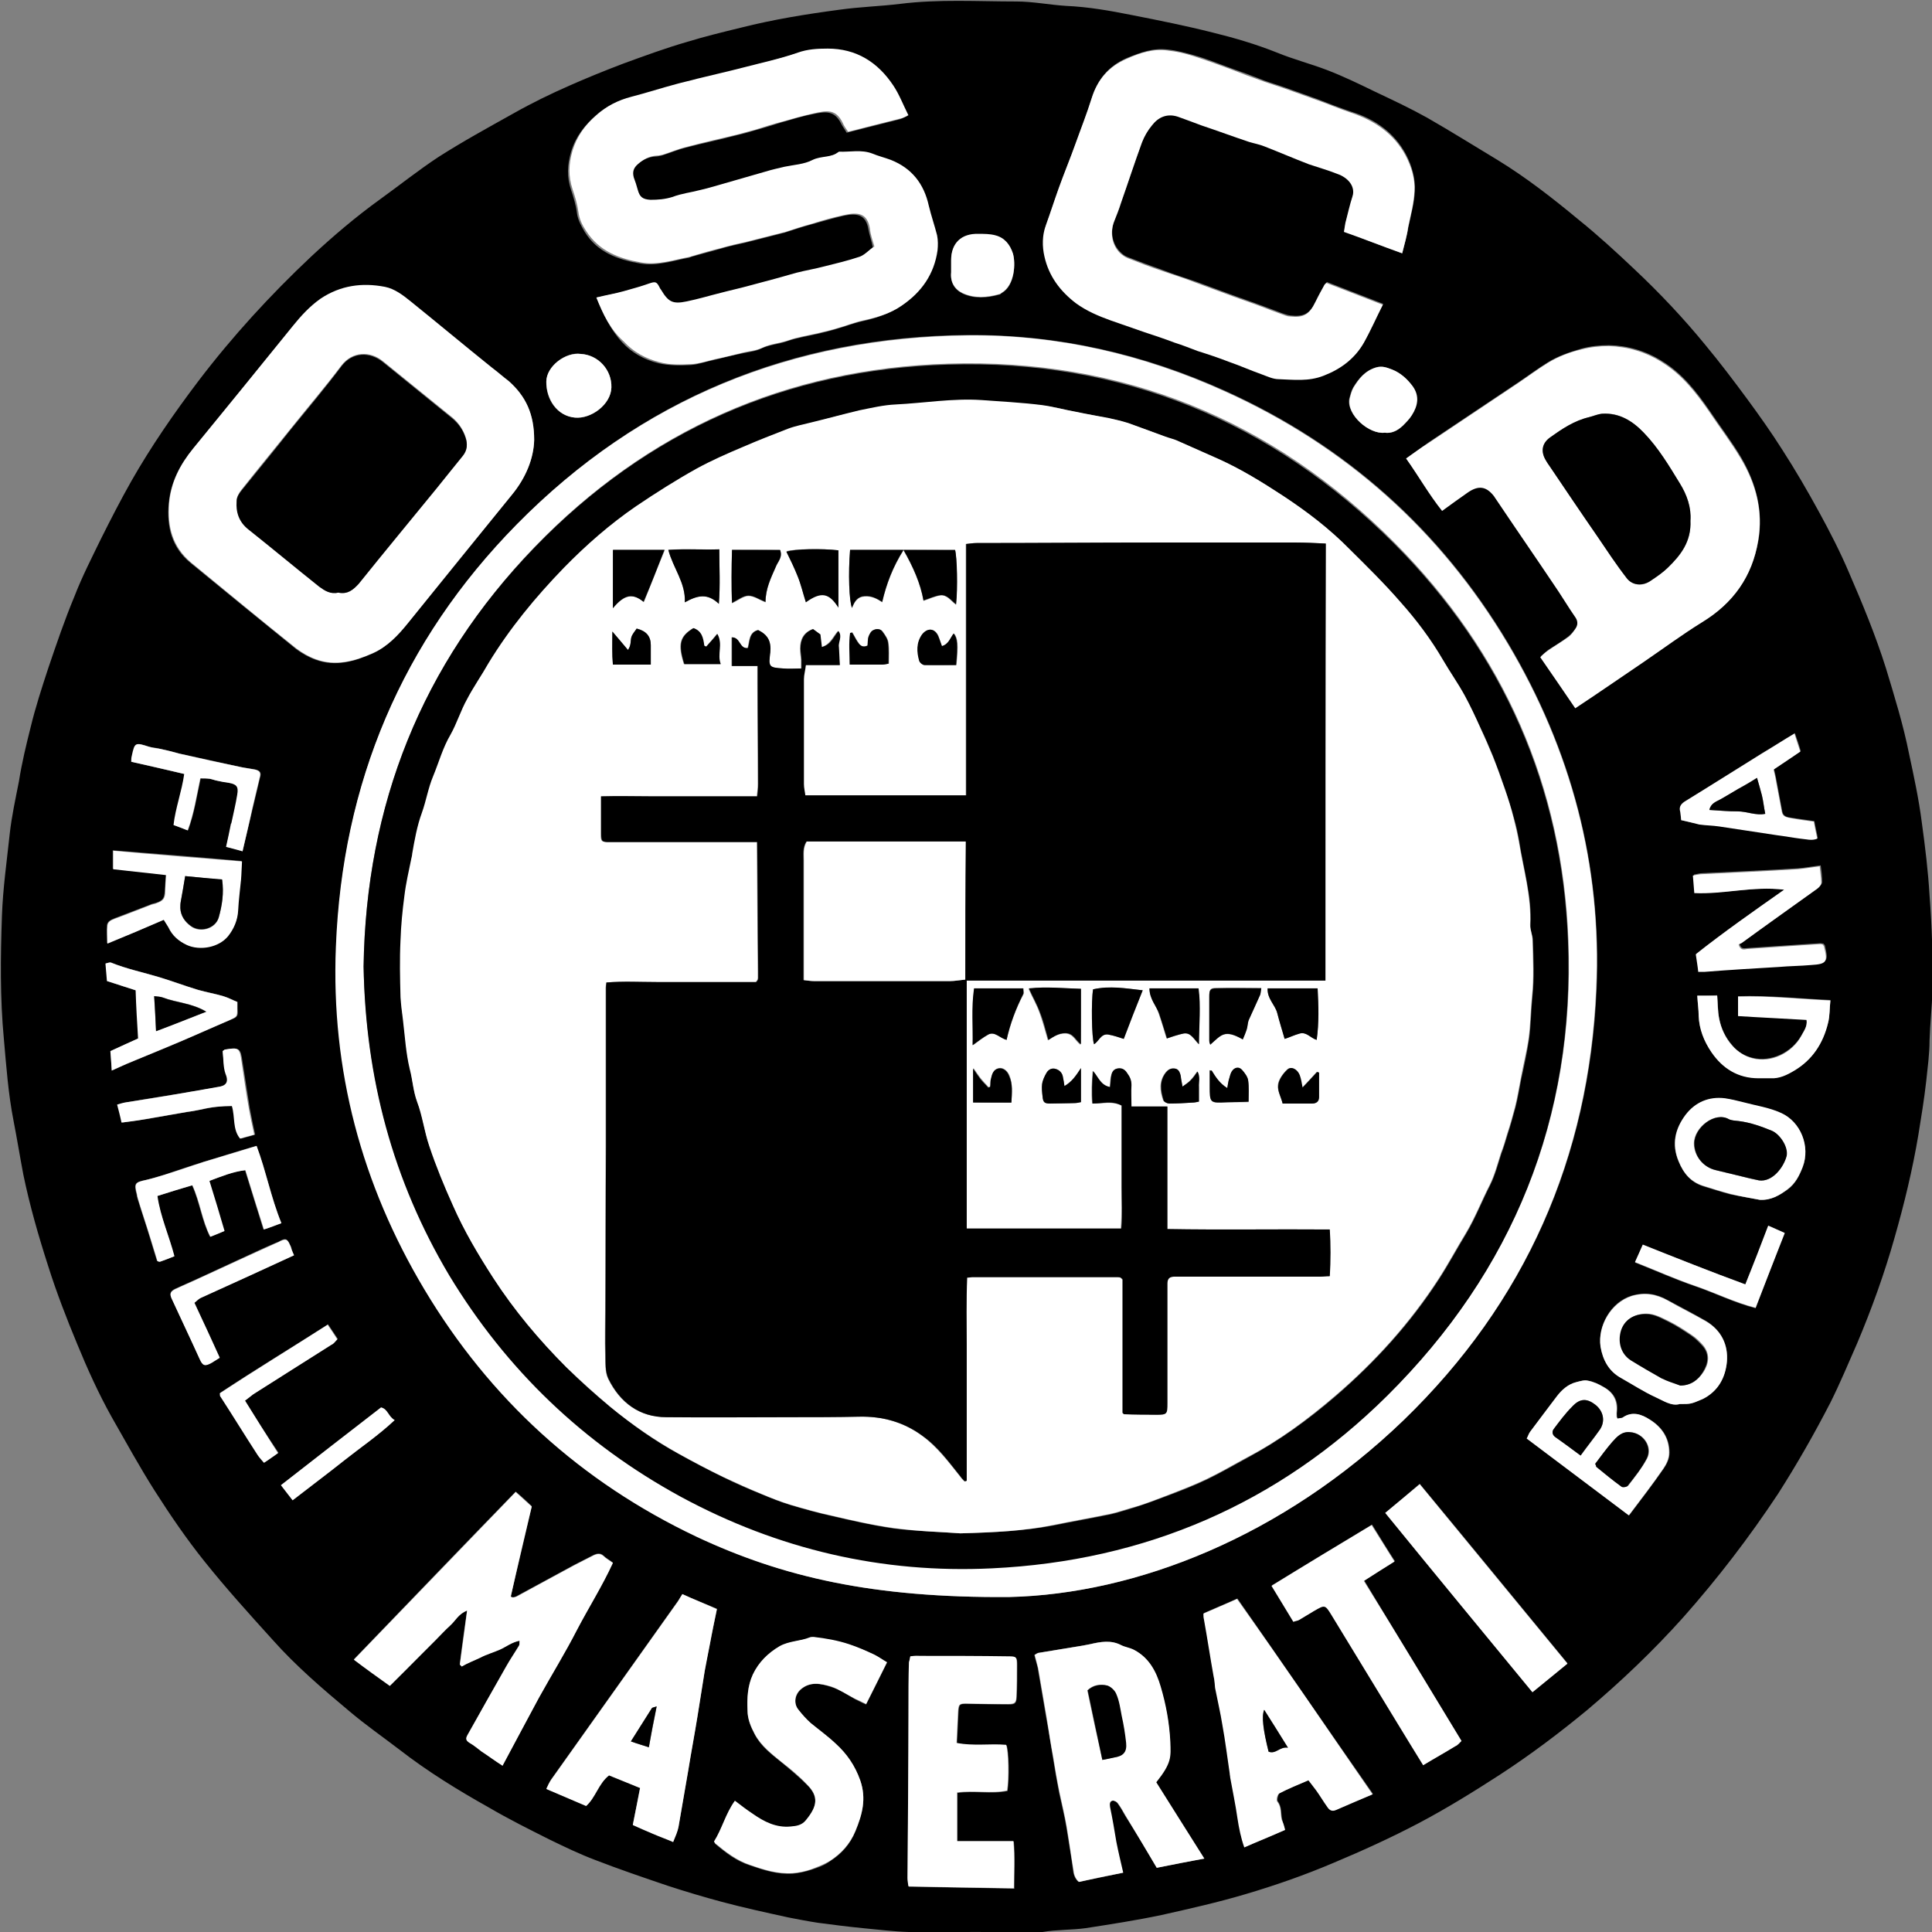 <svg width="26" height="26" viewBox="0 0 26 26" fill="none" xmlns="http://www.w3.org/2000/svg">
<rect x="0" y="0" width="26" height="26" fill="#808080" stroke="none"/>
<g clip-path="url(#clip0_19_4018)">
<path d="M13.01 26C12.748 26 12.493 26.006 12.231 26C12.022 25.994 11.819 25.967 11.61 25.948C11.407 25.928 11.204 25.902 11.008 25.876C10.877 25.856 10.74 25.83 10.609 25.804C10.308 25.738 10.008 25.673 9.713 25.594C9.471 25.529 9.229 25.457 8.987 25.378C8.66 25.267 8.333 25.156 8.013 25.032C7.803 24.953 7.6 24.855 7.398 24.757C7.123 24.619 6.848 24.482 6.58 24.325C6.161 24.09 5.756 23.841 5.377 23.547C5.154 23.376 4.919 23.213 4.703 23.03C4.343 22.729 3.983 22.421 3.669 22.068C3.355 21.721 3.041 21.374 2.754 21.015C2.512 20.714 2.289 20.387 2.08 20.059C1.877 19.739 1.694 19.405 1.504 19.072C1.328 18.757 1.177 18.424 1.04 18.09C0.896 17.743 0.759 17.39 0.648 17.037C0.517 16.631 0.399 16.219 0.314 15.807C0.268 15.565 0.229 15.323 0.183 15.087C0.111 14.721 0.085 14.354 0.052 13.981C-2.81371e-05 13.432 0.007 12.882 0.026 12.326C0.039 11.953 0.092 11.587 0.131 11.22C0.157 10.985 0.209 10.749 0.255 10.514C0.294 10.265 0.353 10.023 0.412 9.788C0.477 9.519 0.562 9.258 0.648 8.996C0.759 8.669 0.87 8.342 1.001 8.028C1.105 7.759 1.236 7.504 1.36 7.249C1.491 6.987 1.622 6.732 1.766 6.477C2.034 6.006 2.342 5.561 2.669 5.129C3.127 4.527 3.637 3.971 4.186 3.454C4.48 3.18 4.788 2.918 5.115 2.682C5.377 2.493 5.632 2.29 5.9 2.113C6.227 1.904 6.574 1.714 6.914 1.524C7.156 1.387 7.411 1.263 7.666 1.151C7.901 1.047 8.143 0.949 8.385 0.857C8.673 0.752 8.954 0.648 9.249 0.563C9.484 0.491 9.726 0.432 9.968 0.373C10.406 0.262 10.851 0.19 11.296 0.131C11.571 0.092 11.845 0.085 12.114 0.052C12.637 -0.013 13.154 0.02 13.677 0.02C13.899 0.02 14.122 0.065 14.344 0.079C14.645 0.092 14.939 0.144 15.234 0.203C15.6 0.275 15.96 0.347 16.32 0.438C16.614 0.51 16.902 0.595 17.183 0.707C17.405 0.798 17.634 0.857 17.857 0.942C18.079 1.027 18.295 1.132 18.511 1.237C18.746 1.348 18.982 1.459 19.204 1.583C19.524 1.766 19.838 1.963 20.152 2.152C20.538 2.388 20.898 2.669 21.245 2.957C21.506 3.167 21.755 3.396 21.997 3.625C22.337 3.945 22.658 4.285 22.952 4.645C23.148 4.881 23.331 5.123 23.514 5.371C23.678 5.594 23.835 5.816 23.985 6.052C24.162 6.327 24.326 6.608 24.483 6.896C24.626 7.158 24.764 7.426 24.881 7.701C25.065 8.126 25.241 8.551 25.379 8.989C25.496 9.375 25.614 9.755 25.692 10.148C25.758 10.455 25.823 10.756 25.863 11.07C25.908 11.397 25.948 11.724 25.967 12.051C26 12.477 26.013 12.895 26.006 13.321C26 13.55 25.974 13.772 25.967 14.001C25.967 14.184 25.941 14.367 25.922 14.551C25.895 14.793 25.856 15.028 25.817 15.27C25.738 15.741 25.627 16.199 25.496 16.657C25.359 17.141 25.189 17.613 24.993 18.077C24.875 18.345 24.764 18.613 24.633 18.875C24.417 19.294 24.182 19.706 23.927 20.105C23.541 20.688 23.115 21.244 22.651 21.767C22.252 22.212 21.82 22.624 21.363 23.01C20.983 23.324 20.591 23.619 20.179 23.887C19.825 24.116 19.466 24.338 19.093 24.535C18.72 24.731 18.334 24.907 17.942 25.071C17.556 25.235 17.163 25.372 16.764 25.49C16.391 25.601 16.012 25.686 15.633 25.771C15.293 25.843 14.952 25.895 14.612 25.948C14.423 25.974 14.22 25.967 14.03 26C13.677 26.02 13.343 25.994 13.01 26ZM13.579 21.492C15.286 21.453 17.261 20.681 18.897 19.104C20.532 17.521 21.389 15.578 21.487 13.307C21.559 11.639 21.147 10.089 20.296 8.656C19.387 7.131 18.112 5.993 16.489 5.26C15.391 4.763 14.239 4.501 13.029 4.508C10.662 4.527 8.621 5.365 6.959 7.053C5.409 8.623 4.611 10.534 4.526 12.738C4.461 14.387 4.879 15.931 5.717 17.344C6.6 18.823 7.823 19.935 9.38 20.674C10.531 21.224 11.747 21.505 13.579 21.492ZM8.026 4.004C8.117 4.226 8.215 4.436 8.372 4.606C8.503 4.75 8.673 4.841 8.856 4.887C8.994 4.92 9.144 4.92 9.288 4.913C9.393 4.907 9.491 4.868 9.595 4.848C9.726 4.815 9.857 4.783 9.988 4.756C10.073 4.737 10.165 4.73 10.243 4.691C10.354 4.639 10.479 4.632 10.59 4.593C10.72 4.547 10.858 4.527 10.995 4.495C11.08 4.475 11.165 4.455 11.25 4.429C11.368 4.397 11.479 4.351 11.597 4.325C11.78 4.285 11.963 4.226 12.12 4.122C12.382 3.939 12.552 3.697 12.598 3.382C12.604 3.317 12.611 3.245 12.591 3.18C12.559 3.042 12.513 2.911 12.48 2.781C12.408 2.493 12.251 2.277 11.97 2.166C11.891 2.133 11.8 2.113 11.721 2.081C11.571 2.022 11.42 2.054 11.27 2.054C11.165 2.139 11.028 2.107 10.917 2.166C10.806 2.224 10.662 2.224 10.537 2.257C10.452 2.277 10.367 2.296 10.282 2.323C10.079 2.381 9.87 2.44 9.667 2.499C9.576 2.525 9.491 2.545 9.399 2.571C9.275 2.604 9.151 2.617 9.033 2.663C8.935 2.702 8.837 2.709 8.732 2.702C8.634 2.702 8.595 2.669 8.562 2.565C8.549 2.506 8.529 2.453 8.51 2.401C8.483 2.329 8.497 2.277 8.562 2.224C8.634 2.159 8.719 2.113 8.817 2.107C8.843 2.107 8.876 2.1 8.902 2.094C9.013 2.061 9.118 2.015 9.223 1.989C9.445 1.93 9.674 1.884 9.896 1.825C9.975 1.806 10.06 1.786 10.138 1.76C10.263 1.727 10.387 1.688 10.511 1.649C10.655 1.609 10.792 1.564 10.936 1.537C11.113 1.498 11.231 1.485 11.322 1.668C11.342 1.708 11.368 1.74 11.394 1.786C11.623 1.727 11.865 1.668 12.094 1.609C12.127 1.603 12.159 1.583 12.205 1.564C12.133 1.426 12.081 1.289 12.002 1.165C11.793 0.851 11.505 0.667 11.12 0.667C10.989 0.667 10.858 0.674 10.72 0.72C10.479 0.798 10.23 0.857 9.981 0.922C9.772 0.975 9.563 1.027 9.36 1.073C9.268 1.099 9.17 1.119 9.079 1.145C8.876 1.204 8.68 1.263 8.477 1.315C8.3 1.361 8.137 1.446 8.006 1.564C7.862 1.695 7.744 1.845 7.686 2.041C7.633 2.218 7.627 2.388 7.686 2.558C7.718 2.656 7.751 2.761 7.764 2.866C7.777 2.964 7.823 3.042 7.869 3.121C8.039 3.396 8.313 3.494 8.614 3.546C8.843 3.585 9.059 3.507 9.275 3.468C9.281 3.468 9.281 3.461 9.288 3.461C9.419 3.422 9.556 3.389 9.687 3.35C9.798 3.317 9.916 3.291 10.034 3.265C10.191 3.225 10.341 3.186 10.498 3.147C10.518 3.14 10.531 3.14 10.55 3.134C10.668 3.095 10.792 3.055 10.91 3.023C11.054 2.983 11.204 2.938 11.348 2.905C11.525 2.866 11.656 2.879 11.688 3.095C11.702 3.167 11.728 3.239 11.747 3.33C11.688 3.376 11.63 3.441 11.551 3.468C11.394 3.526 11.237 3.559 11.074 3.598C10.949 3.631 10.825 3.651 10.701 3.683C10.609 3.71 10.518 3.736 10.42 3.762C10.295 3.795 10.178 3.834 10.053 3.86C9.929 3.893 9.805 3.919 9.687 3.952C9.53 3.991 9.38 4.037 9.223 4.069C9.033 4.109 8.974 4.076 8.876 3.912C8.869 3.899 8.863 3.886 8.856 3.88C8.811 3.801 8.797 3.801 8.719 3.827C8.601 3.867 8.49 3.899 8.372 3.932C8.274 3.952 8.156 3.978 8.026 4.004ZM7.188 5.921C7.188 5.574 7.077 5.326 6.842 5.149C6.763 5.09 6.691 5.025 6.613 4.966C6.247 4.671 5.887 4.37 5.52 4.076C5.416 3.991 5.305 3.906 5.174 3.88C4.873 3.814 4.579 3.86 4.31 4.037C4.16 4.135 4.042 4.266 3.931 4.41C3.486 4.946 3.048 5.496 2.597 6.039C2.42 6.255 2.296 6.49 2.27 6.778C2.243 7.092 2.309 7.367 2.564 7.576C3.035 7.962 3.506 8.348 3.983 8.734C4.062 8.793 4.153 8.845 4.245 8.878C4.513 8.976 4.768 8.904 5.017 8.793C5.213 8.702 5.35 8.551 5.481 8.394C5.952 7.818 6.417 7.243 6.881 6.667C7.077 6.431 7.182 6.17 7.188 5.921ZM18.87 3.409C18.903 3.278 18.936 3.167 18.955 3.049C18.988 2.892 19.034 2.728 19.041 2.565C19.047 2.395 19.001 2.231 18.923 2.081C18.766 1.786 18.504 1.603 18.19 1.505C18.033 1.452 17.883 1.394 17.732 1.335C17.588 1.282 17.438 1.23 17.294 1.178C17.203 1.145 17.111 1.119 17.019 1.086C16.869 1.027 16.712 0.968 16.561 0.916C16.398 0.857 16.241 0.792 16.078 0.746C15.96 0.713 15.842 0.68 15.718 0.667C15.521 0.641 15.345 0.707 15.168 0.779C14.926 0.883 14.776 1.06 14.697 1.308C14.632 1.511 14.56 1.714 14.482 1.917C14.409 2.12 14.325 2.323 14.252 2.525C14.194 2.689 14.141 2.853 14.082 3.016C14.03 3.16 14.03 3.304 14.063 3.441C14.128 3.703 14.272 3.906 14.488 4.069C14.632 4.174 14.789 4.24 14.952 4.298C15.103 4.351 15.253 4.403 15.404 4.455C15.541 4.501 15.678 4.547 15.816 4.599C15.921 4.639 16.019 4.678 16.123 4.711C16.261 4.763 16.404 4.802 16.542 4.855C16.692 4.907 16.836 4.972 16.987 5.025C17.059 5.051 17.137 5.09 17.216 5.09C17.418 5.097 17.615 5.123 17.817 5.044C18.053 4.953 18.242 4.815 18.36 4.599C18.452 4.436 18.53 4.266 18.615 4.089C18.36 3.991 18.112 3.893 17.857 3.795C17.85 3.808 17.83 3.821 17.824 3.834C17.785 3.906 17.739 3.978 17.706 4.056C17.628 4.22 17.549 4.266 17.366 4.246C17.327 4.24 17.288 4.226 17.248 4.213C17.163 4.181 17.078 4.148 16.987 4.115C16.83 4.056 16.673 4.004 16.516 3.945C16.372 3.893 16.234 3.84 16.09 3.788C15.94 3.736 15.79 3.69 15.639 3.631C15.489 3.579 15.332 3.52 15.181 3.461C15.149 3.448 15.123 3.435 15.096 3.409C14.959 3.291 14.939 3.108 14.998 2.97C15.031 2.892 15.064 2.807 15.09 2.722C15.181 2.453 15.273 2.179 15.371 1.91C15.404 1.825 15.45 1.74 15.508 1.675C15.593 1.57 15.711 1.511 15.855 1.557C15.96 1.59 16.064 1.636 16.176 1.675C16.391 1.753 16.601 1.825 16.817 1.897C16.882 1.923 16.954 1.93 17.019 1.956C17.222 2.035 17.418 2.12 17.621 2.198C17.752 2.251 17.896 2.283 18.027 2.336C18.177 2.395 18.242 2.519 18.21 2.624C18.177 2.748 18.144 2.866 18.112 2.99C18.105 3.023 18.099 3.062 18.092 3.108C18.347 3.219 18.602 3.311 18.87 3.409ZM18.923 6.17C19.099 6.412 19.237 6.647 19.413 6.863C19.538 6.772 19.649 6.693 19.76 6.614C19.897 6.516 20.009 6.536 20.113 6.667C20.126 6.68 20.133 6.693 20.139 6.706C20.394 7.086 20.656 7.465 20.911 7.844C21.016 7.995 21.107 8.152 21.212 8.302C21.251 8.355 21.238 8.407 21.206 8.453C21.179 8.492 21.147 8.531 21.107 8.564C21.022 8.63 20.924 8.688 20.833 8.747C20.8 8.774 20.767 8.806 20.735 8.832C20.898 9.068 21.049 9.29 21.206 9.519C21.506 9.317 21.814 9.107 22.115 8.904C22.383 8.721 22.638 8.525 22.913 8.361C23.331 8.106 23.58 7.753 23.665 7.269C23.73 6.87 23.632 6.503 23.436 6.163C23.305 5.941 23.148 5.738 23.004 5.522C22.828 5.267 22.638 5.025 22.37 4.861C22.154 4.724 21.912 4.652 21.657 4.645C21.533 4.645 21.408 4.658 21.284 4.691C21.127 4.737 20.97 4.789 20.833 4.874C20.695 4.959 20.564 5.057 20.427 5.149C20.028 5.417 19.623 5.685 19.224 5.954C19.119 6.032 19.027 6.098 18.923 6.17ZM6.763 23.762C6.933 23.442 7.09 23.141 7.254 22.84C7.424 22.532 7.6 22.238 7.764 21.93C7.921 21.63 8.104 21.342 8.248 21.028C8.196 20.988 8.156 20.969 8.124 20.936C8.085 20.897 8.039 20.903 7.993 20.923C7.901 20.969 7.816 21.015 7.725 21.06C7.47 21.198 7.208 21.342 6.953 21.479C6.92 21.499 6.888 21.499 6.874 21.479C6.973 21.067 7.064 20.674 7.156 20.269C7.097 20.21 7.025 20.144 6.94 20.073C6.214 20.818 5.494 21.571 4.762 22.33C4.932 22.454 5.089 22.565 5.246 22.683C5.318 22.611 5.383 22.546 5.449 22.48C5.52 22.408 5.586 22.343 5.658 22.271C5.723 22.205 5.789 22.14 5.854 22.075C5.919 22.003 5.991 21.93 6.063 21.865C6.129 21.806 6.168 21.721 6.286 21.669C6.247 21.93 6.214 22.16 6.188 22.395C6.194 22.402 6.207 22.415 6.214 22.421C6.299 22.375 6.384 22.349 6.462 22.303C6.547 22.258 6.646 22.232 6.731 22.192C6.816 22.153 6.888 22.101 6.992 22.075C6.986 22.107 6.992 22.127 6.986 22.14C6.927 22.238 6.868 22.33 6.809 22.428C6.639 22.735 6.469 23.036 6.292 23.344C6.266 23.39 6.266 23.416 6.318 23.448C6.377 23.481 6.43 23.527 6.482 23.566C6.574 23.632 6.665 23.697 6.763 23.762ZM15.567 25.136C15.79 25.091 15.992 25.051 16.202 25.012C15.979 24.659 15.764 24.319 15.554 23.985C15.764 23.723 15.75 23.645 15.744 23.442C15.737 23.187 15.685 22.938 15.613 22.696C15.554 22.493 15.456 22.31 15.26 22.205C15.207 22.179 15.142 22.173 15.083 22.14C14.946 22.068 14.802 22.094 14.665 22.127C14.632 22.133 14.599 22.14 14.566 22.146C14.364 22.179 14.168 22.212 13.965 22.245C13.952 22.245 13.945 22.258 13.919 22.271C13.932 22.33 13.952 22.389 13.965 22.447C14.004 22.676 14.043 22.905 14.082 23.134C14.115 23.305 14.141 23.475 14.168 23.645C14.194 23.802 14.22 23.959 14.252 24.122C14.285 24.279 14.325 24.436 14.351 24.593C14.383 24.79 14.416 24.986 14.442 25.182C14.449 25.241 14.475 25.293 14.514 25.326C14.71 25.287 14.9 25.248 15.109 25.202C15.077 25.058 15.044 24.927 15.018 24.79C14.985 24.633 14.959 24.476 14.933 24.319C14.926 24.279 14.926 24.247 14.966 24.233C14.985 24.227 15.024 24.247 15.037 24.266C15.077 24.319 15.109 24.377 15.142 24.436C15.293 24.672 15.436 24.907 15.567 25.136ZM9.609 24.783C9.622 24.803 9.622 24.816 9.628 24.816C9.766 24.934 9.909 25.045 10.093 25.104C10.282 25.169 10.465 25.228 10.668 25.215C10.753 25.208 10.838 25.189 10.917 25.163C11.002 25.136 11.093 25.104 11.165 25.051C11.322 24.953 11.44 24.822 11.512 24.646C11.604 24.423 11.662 24.207 11.577 23.965C11.505 23.762 11.401 23.605 11.244 23.468C11.139 23.37 11.021 23.285 10.91 23.193C10.851 23.141 10.792 23.082 10.747 23.017C10.681 22.931 10.694 22.814 10.773 22.742C10.897 22.624 11.047 22.657 11.185 22.703C11.296 22.735 11.401 22.807 11.505 22.866C11.558 22.892 11.604 22.919 11.656 22.938C11.754 22.742 11.845 22.565 11.937 22.375C11.878 22.343 11.826 22.303 11.774 22.277C11.662 22.218 11.551 22.173 11.427 22.133C11.27 22.081 11.106 22.055 10.949 22.035C10.93 22.035 10.917 22.035 10.897 22.042C10.766 22.088 10.616 22.088 10.492 22.16C10.335 22.251 10.21 22.375 10.132 22.539C10.06 22.689 10.053 22.853 10.06 23.023C10.06 23.141 10.106 23.246 10.158 23.344C10.243 23.507 10.387 23.612 10.524 23.723C10.642 23.821 10.76 23.919 10.864 24.024C11.021 24.181 10.995 24.319 10.845 24.502C10.792 24.567 10.72 24.58 10.642 24.587C10.446 24.606 10.282 24.521 10.132 24.417C10.053 24.364 9.981 24.305 9.89 24.24C9.766 24.404 9.72 24.606 9.609 24.783ZM12.251 22.29C12.245 22.323 12.238 22.349 12.238 22.375C12.238 22.585 12.231 22.801 12.231 23.01C12.225 23.769 12.218 24.521 12.218 25.28C12.218 25.32 12.225 25.352 12.231 25.392C12.709 25.398 13.173 25.405 13.651 25.418C13.651 25.202 13.664 24.999 13.644 24.783C13.383 24.783 13.141 24.783 12.886 24.783C12.886 24.554 12.886 24.345 12.886 24.129C13.114 24.096 13.343 24.148 13.559 24.103C13.585 23.933 13.579 23.566 13.546 23.488C13.33 23.468 13.108 23.501 12.879 23.462C12.886 23.318 12.892 23.187 12.899 23.049C12.905 22.938 12.912 22.925 13.023 22.931C13.206 22.931 13.389 22.938 13.572 22.938C13.664 22.938 13.677 22.925 13.684 22.833C13.69 22.696 13.69 22.552 13.69 22.415C13.69 22.303 13.684 22.297 13.579 22.297C13.186 22.297 12.787 22.29 12.395 22.29C12.343 22.277 12.297 22.284 12.251 22.29ZM9.183 21.453C9.157 21.492 9.144 21.518 9.124 21.544C8.555 22.343 7.986 23.148 7.417 23.946C7.391 23.985 7.378 24.024 7.352 24.07C7.535 24.148 7.705 24.22 7.888 24.299C8.019 24.194 8.058 23.998 8.196 23.887C8.346 23.946 8.483 24.005 8.614 24.057C8.582 24.233 8.549 24.39 8.516 24.554C8.601 24.593 8.693 24.633 8.784 24.672C8.876 24.711 8.968 24.744 9.059 24.783C9.085 24.705 9.118 24.646 9.131 24.58C9.177 24.325 9.216 24.076 9.262 23.821C9.301 23.579 9.347 23.337 9.386 23.095C9.419 22.892 9.452 22.683 9.484 22.48C9.504 22.356 9.53 22.232 9.556 22.107C9.589 21.957 9.615 21.806 9.648 21.649C9.491 21.584 9.34 21.525 9.183 21.453ZM17.294 24.626C17.274 24.567 17.261 24.521 17.255 24.482C17.235 24.404 17.255 24.319 17.196 24.24C17.183 24.22 17.203 24.142 17.222 24.129C17.346 24.063 17.484 24.011 17.615 23.952C17.654 24.005 17.686 24.05 17.719 24.09C17.771 24.162 17.817 24.24 17.87 24.312C17.896 24.351 17.928 24.377 17.987 24.351C18.144 24.279 18.308 24.214 18.478 24.142C17.863 23.265 17.261 22.382 16.653 21.512C16.489 21.584 16.346 21.643 16.202 21.708C16.202 21.734 16.208 21.76 16.208 21.787C16.254 22.042 16.293 22.303 16.339 22.559C16.346 22.611 16.346 22.663 16.359 22.709C16.391 22.873 16.431 23.036 16.457 23.206C16.496 23.422 16.522 23.638 16.555 23.861C16.555 23.88 16.561 23.893 16.561 23.913C16.594 24.096 16.633 24.279 16.66 24.462C16.679 24.593 16.699 24.724 16.751 24.855C16.934 24.783 17.117 24.705 17.294 24.626ZM19.668 23.429C19.23 22.703 18.792 21.989 18.36 21.27C18.504 21.178 18.635 21.093 18.772 21.008C18.661 20.838 18.563 20.674 18.465 20.517C18.007 20.792 17.569 21.06 17.117 21.335C17.216 21.499 17.314 21.656 17.412 21.819C17.445 21.806 17.471 21.806 17.49 21.793C17.556 21.754 17.621 21.715 17.686 21.675C17.837 21.584 17.837 21.584 17.928 21.734C18.223 22.218 18.524 22.709 18.818 23.193C18.929 23.376 19.041 23.56 19.158 23.749C19.309 23.664 19.446 23.579 19.59 23.494C19.616 23.488 19.642 23.462 19.668 23.429ZM18.642 20.36C19.296 21.159 19.956 21.957 20.623 22.768C20.787 22.637 20.937 22.513 21.094 22.382C20.427 21.571 19.773 20.773 19.106 19.968C18.949 20.105 18.799 20.23 18.642 20.36ZM21.768 19.091C21.762 19.072 21.762 19.072 21.762 19.065C21.762 19.045 21.755 19.026 21.762 19C21.781 18.849 21.716 18.738 21.585 18.666C21.52 18.627 21.448 18.594 21.376 18.581C21.323 18.568 21.271 18.587 21.219 18.6C21.107 18.633 21.029 18.705 20.957 18.79C20.833 18.947 20.715 19.104 20.597 19.268C20.578 19.294 20.564 19.327 20.551 19.359C21.009 19.706 21.467 20.046 21.925 20.393C22.088 20.177 22.245 19.974 22.389 19.765C22.429 19.706 22.468 19.634 22.468 19.549C22.468 19.346 22.363 19.202 22.206 19.104C22.095 19.039 21.964 18.986 21.84 19.078C21.82 19.091 21.794 19.084 21.768 19.091ZM24.012 11.973C23.593 12.267 23.201 12.542 22.834 12.83C22.847 12.921 22.854 12.993 22.867 13.065C22.9 13.065 22.926 13.065 22.952 13.065C23.285 13.046 23.619 13.026 23.953 13C24.097 12.993 24.241 12.987 24.384 12.974C24.594 12.954 24.607 12.935 24.561 12.732C24.561 12.719 24.548 12.712 24.541 12.699C24.528 12.699 24.515 12.693 24.502 12.693C24.175 12.712 23.848 12.738 23.527 12.758C23.482 12.758 23.429 12.784 23.41 12.699C23.416 12.693 23.436 12.686 23.449 12.679C23.789 12.437 24.129 12.195 24.469 11.947C24.496 11.927 24.522 11.894 24.522 11.868C24.522 11.796 24.515 11.731 24.502 11.646C24.391 11.659 24.293 11.678 24.201 11.685C23.776 11.711 23.344 11.731 22.919 11.75C22.873 11.75 22.834 11.764 22.795 11.77C22.802 11.855 22.808 11.927 22.815 12.005C23.201 12.038 23.586 11.921 24.012 11.973ZM2.204 12.379C2.224 12.411 2.25 12.444 2.263 12.477C2.315 12.588 2.4 12.666 2.512 12.712C2.688 12.791 2.937 12.745 3.061 12.594C3.146 12.496 3.192 12.385 3.198 12.248C3.205 12.11 3.225 11.966 3.238 11.829C3.244 11.75 3.244 11.672 3.251 11.587C2.669 11.534 2.1 11.489 1.517 11.443C1.517 11.534 1.517 11.613 1.517 11.691C1.759 11.718 1.995 11.744 2.23 11.77C2.224 11.848 2.224 11.921 2.217 11.986C2.211 12.091 2.191 12.117 2.1 12.149C2.073 12.156 2.041 12.163 2.015 12.176C1.858 12.235 1.694 12.3 1.537 12.359C1.491 12.379 1.446 12.398 1.439 12.45C1.432 12.522 1.439 12.601 1.439 12.693C1.701 12.594 1.943 12.49 2.204 12.379ZM22.605 18.895C22.756 18.895 22.756 18.895 22.913 18.823C23.122 18.718 23.22 18.535 23.24 18.319C23.259 18.09 23.161 17.9 22.959 17.776C22.788 17.678 22.612 17.586 22.442 17.495C22.291 17.41 22.141 17.384 21.958 17.436C21.677 17.521 21.5 17.841 21.539 18.116C21.565 18.299 21.65 18.45 21.82 18.541C21.971 18.627 22.121 18.725 22.278 18.797C22.383 18.849 22.488 18.927 22.605 18.895ZM23.684 16.147C23.828 16.154 23.946 16.088 24.057 16.01C24.162 15.931 24.214 15.826 24.26 15.709C24.365 15.434 24.234 15.1 23.966 14.982C23.809 14.91 23.626 14.884 23.456 14.838C23.377 14.819 23.292 14.793 23.214 14.786C22.998 14.76 22.808 14.838 22.684 15.008C22.54 15.192 22.488 15.401 22.592 15.637C22.658 15.794 22.756 15.911 22.919 15.964C23.044 16.003 23.168 16.042 23.292 16.075C23.423 16.101 23.554 16.121 23.684 16.147ZM3.787 16.461C3.643 16.108 3.584 15.748 3.447 15.421C3.198 15.493 2.97 15.565 2.734 15.637C2.564 15.689 2.394 15.748 2.217 15.807C2.132 15.833 2.047 15.859 1.962 15.879C1.812 15.911 1.799 15.925 1.838 16.075C1.845 16.095 1.845 16.114 1.851 16.134C1.903 16.304 1.962 16.474 2.015 16.651C2.047 16.755 2.08 16.867 2.113 16.971C2.132 16.971 2.145 16.978 2.152 16.978C2.217 16.958 2.276 16.932 2.342 16.906C2.276 16.631 2.158 16.376 2.113 16.095C2.27 16.049 2.427 15.996 2.584 15.951C2.688 16.18 2.714 16.428 2.826 16.644C2.891 16.618 2.95 16.592 3.015 16.566C2.95 16.343 2.878 16.127 2.813 15.892C2.97 15.833 3.127 15.768 3.297 15.748C3.382 16.023 3.46 16.278 3.545 16.546C3.63 16.52 3.709 16.494 3.787 16.461ZM22.841 13.399C22.847 13.504 22.86 13.589 22.86 13.667C22.867 13.844 22.932 14.008 23.03 14.152C23.181 14.374 23.384 14.505 23.665 14.505C23.717 14.505 23.776 14.505 23.828 14.505C23.946 14.511 24.051 14.459 24.149 14.4C24.391 14.256 24.535 14.034 24.6 13.765C24.626 13.667 24.62 13.569 24.633 13.458C24.208 13.438 23.802 13.393 23.39 13.406C23.39 13.497 23.39 13.576 23.39 13.667C23.704 13.687 24.012 13.7 24.312 13.72C24.326 13.811 24.273 13.877 24.241 13.936C24.11 14.165 23.835 14.295 23.586 14.236C23.482 14.21 23.384 14.158 23.312 14.066C23.22 13.962 23.161 13.837 23.135 13.7C23.115 13.602 23.122 13.504 23.109 13.393C23.017 13.399 22.939 13.399 22.841 13.399ZM1.504 14.407C1.589 14.367 1.648 14.341 1.714 14.315C1.943 14.217 2.178 14.125 2.407 14.027C2.636 13.929 2.865 13.824 3.1 13.726C3.198 13.687 3.205 13.68 3.198 13.576C3.198 13.55 3.198 13.517 3.198 13.484C3.133 13.458 3.074 13.425 3.009 13.406C2.898 13.373 2.78 13.353 2.669 13.321C2.492 13.268 2.322 13.203 2.145 13.15C1.93 13.085 1.707 13.039 1.498 12.954C1.478 12.948 1.452 12.961 1.426 12.967C1.432 13.052 1.439 13.124 1.446 13.203C1.576 13.249 1.701 13.288 1.831 13.327C1.845 13.55 1.858 13.752 1.864 13.975C1.746 14.027 1.622 14.086 1.491 14.145C1.491 14.223 1.498 14.302 1.504 14.407ZM22.625 11.037C22.71 11.057 22.795 11.076 22.873 11.09C22.959 11.103 23.05 11.103 23.142 11.116C23.403 11.155 23.658 11.194 23.92 11.233C24.025 11.247 24.129 11.266 24.234 11.279C24.312 11.286 24.391 11.312 24.463 11.279C24.45 11.201 24.43 11.129 24.417 11.05C24.319 11.037 24.214 11.018 24.11 11.005C24.057 10.998 23.998 10.991 23.985 10.919C23.959 10.782 23.933 10.638 23.907 10.501C23.9 10.455 23.887 10.403 23.874 10.35C23.992 10.272 24.116 10.193 24.234 10.108C24.208 10.017 24.182 9.945 24.155 9.866C24.005 9.958 23.861 10.049 23.717 10.134C23.37 10.35 23.024 10.573 22.677 10.782C22.618 10.815 22.599 10.854 22.618 10.919C22.618 10.952 22.618 10.985 22.625 11.037ZM3.264 11.456C3.31 11.26 3.355 11.07 3.401 10.88C3.434 10.743 3.467 10.605 3.499 10.468C3.519 10.403 3.506 10.37 3.44 10.357C3.382 10.344 3.316 10.337 3.251 10.324C2.97 10.265 2.695 10.2 2.414 10.141C2.387 10.134 2.368 10.128 2.342 10.121C2.276 10.108 2.211 10.089 2.145 10.075C2.1 10.062 2.054 10.062 2.008 10.049C1.825 9.99 1.825 9.99 1.779 10.174C1.773 10.2 1.773 10.219 1.773 10.252C2.015 10.305 2.243 10.363 2.486 10.416C2.459 10.658 2.368 10.874 2.342 11.103C2.414 11.129 2.466 11.155 2.531 11.175C2.616 10.946 2.649 10.717 2.701 10.475C2.741 10.475 2.786 10.475 2.832 10.481C2.865 10.488 2.898 10.501 2.93 10.507C2.983 10.52 3.028 10.52 3.081 10.534C3.192 10.553 3.218 10.586 3.198 10.697C3.179 10.828 3.146 10.952 3.12 11.076C3.12 11.083 3.113 11.083 3.113 11.09C3.094 11.188 3.068 11.286 3.048 11.397C3.12 11.41 3.179 11.43 3.264 11.456ZM2.996 14.145C3.009 14.25 3.009 14.361 3.048 14.452C3.094 14.577 3.041 14.616 2.937 14.629C2.813 14.649 2.688 14.675 2.564 14.694C2.27 14.74 1.982 14.786 1.688 14.838C1.661 14.845 1.635 14.851 1.589 14.865C1.609 14.943 1.622 15.015 1.648 15.107C1.766 15.087 1.864 15.074 1.969 15.061C2.158 15.028 2.342 14.995 2.531 14.963C2.597 14.95 2.656 14.943 2.721 14.93C2.858 14.897 2.996 14.884 3.133 14.884C3.179 15.035 3.146 15.198 3.244 15.323C3.303 15.309 3.362 15.29 3.434 15.27C3.408 15.146 3.382 15.028 3.362 14.917C3.329 14.708 3.297 14.498 3.264 14.289C3.238 14.106 3.225 14.093 3.035 14.125C3.022 14.132 3.015 14.132 2.996 14.145ZM3.297 18.849C3.342 18.816 3.375 18.784 3.414 18.757C3.768 18.535 4.114 18.312 4.467 18.09C4.494 18.07 4.52 18.038 4.546 18.018C4.5 17.946 4.461 17.894 4.415 17.822C3.925 18.136 3.434 18.43 2.963 18.744C2.97 18.77 2.97 18.777 2.97 18.784C3.14 19.045 3.303 19.314 3.473 19.575C3.499 19.614 3.532 19.647 3.558 19.68C3.624 19.634 3.676 19.595 3.748 19.549C3.591 19.32 3.447 19.091 3.297 18.849ZM3.957 16.893C3.944 16.867 3.938 16.847 3.931 16.827C3.925 16.801 3.918 16.775 3.905 16.755C3.866 16.664 3.839 16.657 3.748 16.71C3.735 16.716 3.715 16.723 3.702 16.729C3.532 16.801 3.369 16.88 3.198 16.958C3.028 17.037 2.858 17.115 2.688 17.194C2.577 17.246 2.466 17.292 2.355 17.344C2.289 17.377 2.283 17.41 2.309 17.468C2.433 17.743 2.564 18.018 2.688 18.286C2.734 18.378 2.76 18.391 2.852 18.332C2.885 18.312 2.917 18.293 2.956 18.267C2.845 18.018 2.728 17.776 2.616 17.527C2.642 17.508 2.669 17.482 2.701 17.462C3.113 17.279 3.532 17.089 3.957 16.893ZM23.488 17.285C23.024 17.115 22.566 16.932 22.108 16.755C22.075 16.827 22.043 16.899 22.003 16.991C22.285 17.102 22.546 17.22 22.815 17.311C23.083 17.403 23.344 17.534 23.626 17.606C23.756 17.266 23.881 16.939 24.018 16.598C23.946 16.566 23.874 16.533 23.796 16.5C23.698 16.755 23.599 17.004 23.488 17.285ZM12.8 3.579C12.8 3.611 12.8 3.638 12.8 3.67C12.787 3.801 12.846 3.899 12.957 3.952C13.114 4.024 13.284 4.011 13.448 3.965C13.461 3.965 13.468 3.952 13.481 3.945C13.657 3.847 13.67 3.546 13.631 3.415C13.592 3.297 13.52 3.206 13.396 3.173C13.324 3.153 13.245 3.153 13.167 3.153C12.938 3.147 12.8 3.278 12.8 3.507C12.8 3.526 12.8 3.553 12.8 3.579ZM18.635 5.823C18.72 5.836 18.805 5.803 18.87 5.731C18.916 5.685 18.962 5.64 18.995 5.587C19.073 5.463 19.099 5.326 19.008 5.201C18.936 5.103 18.844 5.018 18.727 4.972C18.661 4.946 18.596 4.92 18.511 4.946C18.367 4.992 18.282 5.097 18.21 5.214C18.184 5.26 18.171 5.313 18.157 5.365C18.118 5.581 18.426 5.849 18.635 5.823ZM7.816 4.763C7.614 4.73 7.358 4.927 7.352 5.136C7.345 5.371 7.489 5.594 7.738 5.62C7.96 5.64 8.222 5.443 8.228 5.214C8.235 4.979 8.052 4.776 7.816 4.763ZM3.938 20.19C4.173 20.007 4.402 19.837 4.624 19.66C4.847 19.477 5.089 19.32 5.311 19.111C5.226 19.065 5.213 18.967 5.128 18.941C4.677 19.287 4.232 19.634 3.781 19.987C3.839 20.059 3.885 20.125 3.938 20.19Z" fill="black"/>
<path d="M13.579 21.492C11.747 21.505 10.531 21.224 9.373 20.681C7.816 19.942 6.593 18.829 5.71 17.351C4.866 15.938 4.454 14.4 4.52 12.745C4.605 10.54 5.409 8.63 6.953 7.059C8.614 5.371 10.662 4.541 13.023 4.514C14.226 4.501 15.384 4.769 16.483 5.267C18.105 6 19.381 7.138 20.29 8.662C21.14 10.089 21.559 11.646 21.48 13.314C21.382 15.584 20.525 17.527 18.89 19.111C17.261 20.681 15.286 21.453 13.579 21.492ZM4.893 13.007C4.925 14.498 5.285 15.879 6.05 17.148C6.822 18.424 7.862 19.418 9.17 20.131C10.478 20.845 11.878 21.165 13.356 21.093C15.417 20.995 17.209 20.223 18.674 18.77C20.368 17.096 21.199 15.035 21.107 12.653C21.029 10.579 20.237 8.78 18.772 7.308C17.124 5.646 15.103 4.822 12.761 4.894C10.583 4.959 8.712 5.79 7.195 7.36C5.671 8.944 4.925 10.841 4.893 13.007Z" fill="white"/>
<path d="M8.026 4.004C8.156 3.971 8.274 3.952 8.392 3.919C8.51 3.886 8.627 3.854 8.739 3.814C8.817 3.788 8.837 3.788 8.876 3.867C8.882 3.88 8.889 3.893 8.896 3.899C8.994 4.063 9.052 4.096 9.242 4.056C9.399 4.024 9.55 3.978 9.707 3.939C9.831 3.906 9.955 3.88 10.073 3.847C10.197 3.814 10.315 3.782 10.439 3.749C10.531 3.723 10.622 3.697 10.72 3.67C10.845 3.638 10.969 3.618 11.093 3.585C11.25 3.546 11.414 3.507 11.571 3.454C11.643 3.428 11.701 3.356 11.767 3.317C11.741 3.225 11.715 3.16 11.708 3.082C11.675 2.866 11.545 2.853 11.368 2.892C11.217 2.924 11.074 2.964 10.93 3.01C10.812 3.042 10.688 3.082 10.57 3.121C10.557 3.127 10.537 3.127 10.518 3.134C10.361 3.173 10.21 3.212 10.053 3.252C9.935 3.278 9.824 3.304 9.707 3.337C9.576 3.369 9.438 3.409 9.308 3.448C9.301 3.448 9.301 3.454 9.294 3.454C9.079 3.494 8.856 3.572 8.634 3.533C8.333 3.481 8.065 3.382 7.888 3.108C7.836 3.029 7.797 2.951 7.784 2.853C7.77 2.748 7.738 2.643 7.705 2.545C7.646 2.368 7.653 2.205 7.705 2.028C7.764 1.832 7.875 1.681 8.026 1.551C8.163 1.426 8.32 1.348 8.497 1.302C8.699 1.25 8.902 1.184 9.098 1.132C9.19 1.106 9.288 1.086 9.38 1.06C9.589 1.008 9.798 0.962 10.001 0.909C10.249 0.844 10.498 0.792 10.74 0.707C10.871 0.661 11.002 0.654 11.139 0.654C11.525 0.654 11.813 0.837 12.022 1.151C12.101 1.269 12.153 1.407 12.225 1.551C12.179 1.57 12.153 1.59 12.114 1.596C11.878 1.655 11.643 1.714 11.414 1.773C11.381 1.727 11.355 1.688 11.342 1.655C11.25 1.466 11.133 1.485 10.956 1.524C10.812 1.557 10.668 1.596 10.531 1.636C10.406 1.668 10.282 1.708 10.158 1.747C10.079 1.766 9.994 1.793 9.916 1.812C9.693 1.865 9.465 1.917 9.242 1.976C9.131 2.002 9.026 2.048 8.922 2.081C8.896 2.087 8.863 2.094 8.837 2.094C8.739 2.1 8.653 2.146 8.582 2.211C8.523 2.264 8.51 2.316 8.529 2.388C8.549 2.44 8.568 2.499 8.582 2.552C8.608 2.65 8.647 2.682 8.752 2.689C8.856 2.689 8.948 2.682 9.052 2.65C9.17 2.604 9.294 2.591 9.419 2.558C9.51 2.538 9.595 2.512 9.687 2.486C9.89 2.427 10.099 2.368 10.302 2.309C10.387 2.283 10.472 2.264 10.557 2.244C10.681 2.218 10.825 2.211 10.936 2.152C11.054 2.094 11.191 2.126 11.29 2.041C11.44 2.048 11.59 2.009 11.741 2.067C11.819 2.1 11.904 2.12 11.989 2.152C12.271 2.264 12.434 2.473 12.499 2.767C12.532 2.905 12.578 3.036 12.611 3.167C12.624 3.232 12.624 3.304 12.617 3.369C12.572 3.69 12.401 3.932 12.14 4.109C11.983 4.22 11.8 4.272 11.617 4.312C11.499 4.338 11.388 4.383 11.27 4.416C11.185 4.442 11.1 4.462 11.015 4.482C10.877 4.514 10.74 4.534 10.609 4.58C10.498 4.619 10.374 4.626 10.262 4.678C10.184 4.717 10.092 4.724 10.008 4.743C9.877 4.776 9.746 4.809 9.615 4.835C9.51 4.861 9.412 4.894 9.308 4.9C9.164 4.907 9.013 4.913 8.876 4.874C8.693 4.828 8.523 4.737 8.392 4.593C8.215 4.436 8.117 4.233 8.026 4.004Z" fill="white"/>
<path d="M7.189 5.921C7.182 6.17 7.077 6.431 6.888 6.66C6.417 7.236 5.952 7.812 5.488 8.388C5.357 8.551 5.213 8.702 5.023 8.787C4.775 8.898 4.52 8.97 4.252 8.872C4.16 8.839 4.069 8.787 3.99 8.728C3.513 8.348 3.042 7.956 2.571 7.57C2.322 7.36 2.25 7.086 2.276 6.772C2.302 6.484 2.427 6.248 2.603 6.032C3.048 5.489 3.493 4.94 3.938 4.39C4.049 4.253 4.167 4.122 4.317 4.017C4.585 3.84 4.873 3.801 5.18 3.86C5.311 3.886 5.422 3.971 5.527 4.056C5.893 4.351 6.253 4.652 6.619 4.946C6.698 5.005 6.77 5.07 6.848 5.129C7.077 5.332 7.189 5.574 7.189 5.921ZM4.553 7.975C4.677 8.002 4.755 7.943 4.827 7.844C5.174 7.413 5.527 6.987 5.874 6.562C5.992 6.418 6.103 6.268 6.227 6.124C6.292 6.052 6.292 5.96 6.266 5.882C6.234 5.784 6.175 5.692 6.09 5.62C5.776 5.365 5.468 5.116 5.154 4.861C4.978 4.717 4.742 4.73 4.598 4.913C4.376 5.208 4.134 5.489 3.905 5.777C3.689 6.045 3.467 6.314 3.251 6.588C3.218 6.628 3.185 6.686 3.185 6.732C3.179 6.883 3.218 7.014 3.342 7.112C3.663 7.367 3.977 7.629 4.297 7.884C4.369 7.949 4.454 7.995 4.553 7.975Z" fill="white"/>
<path d="M18.87 3.409C18.596 3.311 18.347 3.212 18.086 3.121C18.092 3.082 18.099 3.042 18.105 3.003C18.138 2.879 18.164 2.754 18.203 2.637C18.236 2.525 18.164 2.408 18.02 2.349C17.889 2.296 17.752 2.257 17.615 2.211C17.412 2.133 17.216 2.048 17.013 1.969C16.948 1.943 16.876 1.93 16.81 1.91C16.594 1.838 16.385 1.76 16.169 1.688C16.064 1.649 15.96 1.609 15.849 1.57C15.705 1.524 15.587 1.577 15.502 1.688C15.443 1.76 15.397 1.838 15.365 1.923C15.267 2.192 15.181 2.46 15.083 2.735C15.057 2.82 15.024 2.898 14.992 2.983C14.94 3.114 14.953 3.304 15.09 3.422C15.116 3.441 15.142 3.461 15.175 3.474C15.325 3.533 15.476 3.592 15.633 3.644C15.783 3.697 15.934 3.742 16.084 3.801C16.228 3.854 16.365 3.906 16.509 3.958C16.666 4.017 16.823 4.069 16.98 4.128C17.065 4.161 17.15 4.194 17.242 4.226C17.281 4.24 17.32 4.259 17.36 4.259C17.543 4.279 17.621 4.233 17.7 4.069C17.739 3.991 17.778 3.919 17.817 3.847C17.824 3.827 17.844 3.814 17.85 3.808C18.105 3.906 18.354 4.004 18.609 4.102C18.517 4.279 18.445 4.449 18.354 4.612C18.23 4.828 18.046 4.966 17.811 5.057C17.608 5.136 17.412 5.11 17.209 5.103C17.131 5.103 17.052 5.064 16.98 5.038C16.83 4.985 16.686 4.92 16.535 4.868C16.398 4.815 16.261 4.769 16.117 4.724C16.012 4.684 15.914 4.645 15.809 4.612C15.672 4.56 15.535 4.514 15.397 4.469C15.247 4.416 15.096 4.364 14.946 4.312C14.783 4.253 14.626 4.187 14.482 4.083C14.266 3.919 14.115 3.716 14.056 3.454C14.024 3.317 14.024 3.167 14.076 3.029C14.135 2.866 14.187 2.702 14.246 2.538C14.318 2.336 14.403 2.133 14.475 1.93C14.547 1.727 14.626 1.531 14.691 1.322C14.769 1.073 14.92 0.896 15.162 0.792C15.338 0.713 15.515 0.654 15.711 0.68C15.836 0.693 15.953 0.72 16.071 0.759C16.235 0.811 16.398 0.87 16.555 0.929C16.706 0.988 16.863 1.047 17.013 1.099C17.105 1.132 17.196 1.158 17.288 1.191C17.431 1.243 17.582 1.295 17.726 1.348C17.876 1.4 18.027 1.466 18.184 1.518C18.498 1.623 18.759 1.799 18.916 2.094C18.995 2.244 19.047 2.414 19.034 2.578C19.027 2.741 18.982 2.898 18.949 3.062C18.936 3.167 18.903 3.278 18.87 3.409Z" fill="white"/>
<path d="M18.923 6.17C19.027 6.098 19.119 6.026 19.217 5.967C19.616 5.699 20.022 5.43 20.421 5.162C20.558 5.07 20.689 4.972 20.826 4.887C20.964 4.802 21.114 4.743 21.278 4.704C21.402 4.671 21.526 4.658 21.65 4.658C21.905 4.665 22.148 4.737 22.363 4.874C22.631 5.038 22.821 5.28 22.998 5.535C23.142 5.751 23.299 5.954 23.43 6.176C23.632 6.516 23.73 6.883 23.659 7.282C23.58 7.759 23.325 8.119 22.906 8.374C22.631 8.545 22.376 8.734 22.108 8.917C21.807 9.12 21.506 9.33 21.199 9.532C21.042 9.303 20.892 9.081 20.728 8.845C20.754 8.819 20.787 8.787 20.826 8.76C20.918 8.695 21.009 8.643 21.101 8.577C21.14 8.551 21.173 8.505 21.199 8.466C21.232 8.42 21.238 8.368 21.206 8.316C21.101 8.165 21.009 8.008 20.905 7.858C20.65 7.478 20.388 7.099 20.133 6.719C20.126 6.706 20.113 6.693 20.107 6.68C20.002 6.543 19.897 6.529 19.753 6.628C19.642 6.706 19.531 6.785 19.407 6.876C19.23 6.654 19.093 6.412 18.923 6.17ZM22.749 7.007C22.762 6.837 22.703 6.66 22.605 6.503C22.462 6.268 22.318 6.026 22.121 5.823C21.971 5.666 21.788 5.548 21.559 5.568C21.5 5.574 21.448 5.594 21.389 5.613C21.192 5.666 21.023 5.77 20.859 5.888C20.754 5.967 20.735 6.078 20.8 6.189C20.813 6.215 20.833 6.242 20.846 6.261C21.062 6.582 21.284 6.902 21.5 7.223C21.624 7.406 21.755 7.596 21.886 7.773C21.971 7.884 22.108 7.897 22.22 7.812C22.298 7.759 22.37 7.707 22.442 7.642C22.619 7.472 22.762 7.288 22.749 7.007Z" fill="white"/>
<path d="M6.763 23.762C6.659 23.697 6.574 23.632 6.482 23.573C6.43 23.534 6.377 23.488 6.318 23.455C6.266 23.422 6.266 23.396 6.292 23.35C6.462 23.043 6.632 22.742 6.809 22.434C6.861 22.336 6.927 22.245 6.986 22.146C6.992 22.133 6.992 22.114 6.992 22.081C6.888 22.101 6.816 22.16 6.731 22.199C6.645 22.238 6.547 22.264 6.462 22.31C6.377 22.349 6.292 22.382 6.214 22.428C6.207 22.421 6.194 22.408 6.188 22.402C6.22 22.173 6.253 21.937 6.286 21.675C6.168 21.721 6.129 21.813 6.063 21.872C5.991 21.937 5.926 22.009 5.854 22.081C5.789 22.146 5.723 22.212 5.658 22.277C5.586 22.349 5.52 22.415 5.449 22.487C5.383 22.552 5.318 22.617 5.246 22.689C5.082 22.572 4.925 22.46 4.762 22.336C5.494 21.577 6.214 20.831 6.94 20.079C7.025 20.157 7.097 20.223 7.156 20.275C7.058 20.681 6.966 21.073 6.874 21.486C6.888 21.505 6.92 21.499 6.953 21.486C7.208 21.348 7.47 21.204 7.725 21.067C7.816 21.021 7.901 20.975 7.993 20.93C8.039 20.91 8.078 20.903 8.124 20.943C8.156 20.975 8.196 20.995 8.248 21.034C8.104 21.348 7.921 21.636 7.764 21.937C7.607 22.245 7.424 22.539 7.254 22.846C7.097 23.141 6.933 23.442 6.763 23.762Z" fill="white"/>
<path d="M15.567 25.136C15.43 24.907 15.293 24.672 15.149 24.436C15.116 24.378 15.083 24.319 15.044 24.266C15.031 24.247 14.992 24.227 14.972 24.233C14.933 24.24 14.933 24.279 14.939 24.319C14.972 24.476 14.998 24.633 15.024 24.79C15.051 24.927 15.083 25.058 15.116 25.202C14.913 25.241 14.723 25.28 14.521 25.326C14.482 25.293 14.455 25.241 14.449 25.182C14.416 24.986 14.39 24.79 14.357 24.593C14.331 24.436 14.292 24.279 14.259 24.122C14.226 23.965 14.2 23.808 14.174 23.645C14.141 23.475 14.115 23.305 14.089 23.134C14.05 22.905 14.011 22.676 13.971 22.447C13.958 22.389 13.939 22.33 13.925 22.271C13.952 22.258 13.958 22.251 13.971 22.245C14.174 22.212 14.37 22.179 14.573 22.146C14.606 22.14 14.639 22.133 14.671 22.127C14.815 22.094 14.953 22.068 15.09 22.14C15.142 22.166 15.207 22.173 15.266 22.205C15.463 22.31 15.561 22.493 15.62 22.696C15.692 22.938 15.737 23.187 15.75 23.442C15.757 23.645 15.77 23.723 15.561 23.985C15.77 24.319 15.986 24.659 16.208 25.012C15.992 25.051 15.796 25.091 15.567 25.136ZM14.835 23.684C14.907 23.671 14.946 23.658 14.992 23.651C15.116 23.632 15.162 23.579 15.149 23.455C15.136 23.337 15.116 23.213 15.09 23.095C15.07 22.997 15.051 22.892 15.018 22.801C14.998 22.755 14.946 22.696 14.894 22.683C14.802 22.663 14.71 22.67 14.632 22.748C14.697 23.062 14.763 23.37 14.835 23.684Z" fill="white"/>
<path d="M9.609 24.783C9.72 24.606 9.766 24.404 9.89 24.233C9.975 24.299 10.053 24.358 10.132 24.41C10.282 24.515 10.446 24.6 10.642 24.58C10.721 24.574 10.793 24.561 10.845 24.495C11.002 24.305 11.021 24.175 10.864 24.018C10.76 23.906 10.642 23.808 10.524 23.717C10.387 23.605 10.243 23.494 10.158 23.337C10.106 23.239 10.06 23.134 10.06 23.017C10.053 22.853 10.06 22.689 10.132 22.532C10.21 22.369 10.335 22.245 10.492 22.153C10.623 22.081 10.766 22.088 10.897 22.035C10.91 22.029 10.93 22.029 10.95 22.029C11.113 22.048 11.27 22.075 11.427 22.127C11.545 22.166 11.662 22.218 11.774 22.271C11.826 22.297 11.878 22.336 11.937 22.369C11.846 22.552 11.754 22.735 11.656 22.932C11.604 22.905 11.551 22.879 11.505 22.86C11.401 22.807 11.296 22.735 11.185 22.696C11.048 22.657 10.904 22.624 10.773 22.735C10.694 22.807 10.675 22.925 10.747 23.01C10.799 23.076 10.851 23.134 10.91 23.187C11.021 23.278 11.139 23.363 11.244 23.462C11.394 23.599 11.505 23.756 11.577 23.959C11.662 24.207 11.604 24.417 11.512 24.639C11.44 24.816 11.316 24.947 11.165 25.045C11.087 25.091 11.002 25.123 10.917 25.156C10.838 25.182 10.753 25.202 10.668 25.208C10.466 25.221 10.282 25.163 10.093 25.097C9.916 25.038 9.772 24.927 9.628 24.809C9.628 24.809 9.622 24.803 9.609 24.783Z" fill="white"/>
<path d="M12.251 22.29C12.297 22.284 12.343 22.284 12.389 22.284C12.781 22.284 13.18 22.284 13.572 22.29C13.677 22.29 13.684 22.297 13.684 22.408C13.684 22.546 13.684 22.689 13.677 22.827C13.677 22.912 13.657 22.932 13.566 22.932C13.383 22.932 13.2 22.932 13.016 22.925C12.905 22.925 12.899 22.932 12.892 23.043C12.886 23.18 12.879 23.311 12.873 23.455C13.101 23.501 13.324 23.462 13.54 23.481C13.572 23.566 13.579 23.933 13.553 24.096C13.337 24.142 13.108 24.09 12.879 24.122C12.879 24.338 12.879 24.548 12.879 24.776C13.128 24.776 13.376 24.776 13.638 24.776C13.657 24.992 13.644 25.195 13.644 25.411C13.167 25.405 12.703 25.398 12.225 25.385C12.219 25.346 12.212 25.306 12.212 25.274C12.219 24.515 12.225 23.762 12.225 23.003C12.225 22.794 12.225 22.578 12.232 22.369C12.238 22.349 12.245 22.323 12.251 22.29Z" fill="white"/>
<path d="M9.183 21.453C9.34 21.525 9.491 21.584 9.648 21.656C9.615 21.813 9.582 21.963 9.556 22.114C9.53 22.238 9.51 22.362 9.484 22.487C9.451 22.689 9.419 22.899 9.386 23.102C9.347 23.344 9.301 23.586 9.262 23.828C9.216 24.083 9.177 24.332 9.131 24.587C9.118 24.652 9.092 24.711 9.059 24.79C8.967 24.75 8.876 24.718 8.784 24.678C8.693 24.639 8.601 24.6 8.516 24.561C8.549 24.397 8.581 24.233 8.614 24.063C8.483 24.011 8.346 23.952 8.196 23.893C8.052 24.005 8.012 24.194 7.888 24.305C7.705 24.227 7.535 24.155 7.352 24.076C7.371 24.031 7.391 23.991 7.417 23.952C7.986 23.154 8.555 22.349 9.124 21.551C9.144 21.518 9.157 21.492 9.183 21.453ZM8.837 22.964C8.797 22.977 8.778 22.977 8.771 22.99C8.68 23.134 8.588 23.278 8.49 23.435C8.581 23.468 8.653 23.488 8.732 23.514C8.765 23.324 8.804 23.148 8.837 22.964Z" fill="white"/>
<path d="M17.294 24.626C17.118 24.705 16.934 24.777 16.745 24.862C16.699 24.731 16.673 24.6 16.653 24.469C16.627 24.286 16.588 24.103 16.555 23.919C16.555 23.9 16.549 23.887 16.549 23.867C16.516 23.651 16.49 23.429 16.45 23.213C16.424 23.049 16.385 22.886 16.352 22.716C16.346 22.663 16.346 22.611 16.333 22.565C16.287 22.31 16.248 22.048 16.202 21.793C16.195 21.767 16.195 21.741 16.195 21.715C16.346 21.649 16.49 21.59 16.647 21.518C17.262 22.382 17.863 23.265 18.471 24.148C18.302 24.22 18.145 24.286 17.981 24.358C17.922 24.384 17.889 24.358 17.863 24.319C17.811 24.247 17.765 24.168 17.713 24.096C17.68 24.05 17.647 24.011 17.608 23.959C17.471 24.018 17.34 24.07 17.216 24.135C17.189 24.148 17.17 24.227 17.189 24.247C17.248 24.319 17.229 24.41 17.248 24.489C17.268 24.528 17.281 24.567 17.294 24.626ZM17.333 23.52C17.216 23.331 17.118 23.174 17.013 23.01C16.98 23.095 17 23.285 17.072 23.573C17.17 23.612 17.222 23.501 17.333 23.52Z" fill="white"/>
<path d="M19.668 23.429C19.636 23.455 19.616 23.488 19.583 23.501C19.446 23.586 19.302 23.664 19.152 23.756C19.034 23.566 18.923 23.383 18.811 23.2C18.517 22.716 18.216 22.225 17.922 21.741C17.83 21.59 17.83 21.597 17.68 21.682C17.614 21.721 17.549 21.76 17.484 21.8C17.464 21.813 17.438 21.813 17.405 21.826C17.307 21.662 17.209 21.505 17.111 21.342C17.556 21.067 18 20.799 18.458 20.524C18.556 20.681 18.654 20.838 18.766 21.015C18.628 21.1 18.497 21.185 18.354 21.276C18.798 21.989 19.23 22.709 19.668 23.429Z" fill="white"/>
<path d="M18.642 20.36C18.799 20.23 18.949 20.105 19.106 19.974C19.767 20.779 20.427 21.577 21.094 22.389C20.938 22.519 20.78 22.644 20.623 22.774C19.956 21.963 19.296 21.165 18.642 20.36Z" fill="white"/>
<path d="M21.768 19.091C21.794 19.084 21.82 19.084 21.834 19.078C21.964 18.986 22.095 19.032 22.2 19.104C22.357 19.202 22.461 19.346 22.461 19.549C22.461 19.634 22.422 19.706 22.383 19.765C22.239 19.974 22.082 20.177 21.919 20.393C21.461 20.046 21.003 19.706 20.545 19.359C20.564 19.327 20.571 19.294 20.591 19.268C20.708 19.111 20.833 18.947 20.951 18.79C21.016 18.705 21.101 18.627 21.212 18.6C21.264 18.587 21.323 18.568 21.369 18.581C21.441 18.594 21.513 18.627 21.578 18.666C21.709 18.738 21.768 18.849 21.755 19C21.755 19.019 21.755 19.039 21.755 19.065C21.755 19.072 21.762 19.078 21.768 19.091ZM21.467 19.7C21.474 19.719 21.48 19.732 21.487 19.739C21.598 19.83 21.709 19.922 21.827 20.007C21.847 20.02 21.899 20.007 21.912 19.994C22.003 19.876 22.095 19.758 22.167 19.628C22.245 19.471 22.121 19.287 21.945 19.274C21.827 19.261 21.762 19.333 21.703 19.405C21.618 19.497 21.546 19.595 21.467 19.7ZM21.271 19.588C21.363 19.464 21.454 19.353 21.533 19.235C21.605 19.124 21.578 18.993 21.474 18.908C21.363 18.816 21.264 18.816 21.16 18.927C21.068 19.019 20.99 19.124 20.911 19.229C20.885 19.261 20.885 19.307 20.931 19.34C21.042 19.412 21.147 19.497 21.271 19.588Z" fill="white"/>
<path d="M24.011 11.973C23.586 11.921 23.2 12.038 22.801 12.019C22.795 11.94 22.788 11.868 22.782 11.783C22.821 11.777 22.867 11.764 22.906 11.764C23.331 11.744 23.763 11.724 24.188 11.698C24.286 11.691 24.378 11.672 24.489 11.659C24.495 11.744 24.509 11.809 24.509 11.881C24.509 11.907 24.482 11.94 24.456 11.96C24.116 12.202 23.776 12.444 23.436 12.693C23.423 12.699 23.403 12.706 23.397 12.712C23.423 12.797 23.475 12.778 23.514 12.771C23.841 12.751 24.168 12.725 24.489 12.706C24.502 12.706 24.515 12.706 24.528 12.712C24.535 12.719 24.548 12.732 24.548 12.745C24.6 12.948 24.581 12.974 24.371 12.987C24.227 13 24.083 13 23.939 13.013C23.606 13.033 23.272 13.052 22.939 13.079C22.913 13.079 22.886 13.079 22.854 13.079C22.847 13.007 22.834 12.935 22.821 12.843C23.2 12.542 23.593 12.267 24.011 11.973Z" fill="white"/>
<path d="M2.204 12.378C1.949 12.49 1.701 12.594 1.446 12.699C1.446 12.607 1.439 12.529 1.446 12.457C1.452 12.405 1.491 12.385 1.544 12.365C1.707 12.306 1.864 12.241 2.021 12.182C2.047 12.169 2.08 12.169 2.106 12.156C2.198 12.123 2.224 12.091 2.224 11.992C2.224 11.927 2.23 11.855 2.237 11.777C2.002 11.75 1.766 11.724 1.524 11.698C1.524 11.62 1.524 11.541 1.524 11.449C2.106 11.502 2.669 11.547 3.257 11.593C3.251 11.678 3.251 11.757 3.244 11.835C3.231 11.973 3.212 12.11 3.205 12.254C3.198 12.385 3.146 12.503 3.068 12.601C2.943 12.751 2.695 12.797 2.518 12.719C2.407 12.666 2.322 12.594 2.27 12.483C2.244 12.444 2.224 12.411 2.204 12.378ZM2.492 11.79C2.472 11.907 2.453 12.025 2.433 12.136C2.427 12.162 2.427 12.195 2.427 12.228C2.433 12.326 2.486 12.405 2.564 12.463C2.688 12.562 2.898 12.503 2.943 12.352C2.989 12.189 3.015 12.025 2.989 11.842C2.826 11.822 2.669 11.809 2.492 11.79Z" fill="white"/>
<path d="M22.605 18.895C22.494 18.927 22.383 18.849 22.278 18.803C22.121 18.731 21.971 18.633 21.82 18.548C21.65 18.456 21.572 18.306 21.539 18.123C21.5 17.848 21.677 17.534 21.958 17.442C22.134 17.39 22.285 17.416 22.442 17.501C22.612 17.599 22.788 17.684 22.959 17.783C23.161 17.9 23.259 18.097 23.24 18.326C23.22 18.541 23.122 18.725 22.913 18.829C22.756 18.895 22.756 18.895 22.605 18.895ZM22.612 18.646C22.756 18.646 22.854 18.568 22.926 18.463C22.998 18.352 23.017 18.227 22.926 18.11C22.88 18.057 22.828 18.005 22.769 17.966C22.671 17.9 22.573 17.835 22.468 17.783C22.37 17.737 22.272 17.678 22.16 17.678C21.997 17.678 21.873 17.756 21.827 17.9C21.775 18.057 21.827 18.214 21.958 18.299C22.089 18.384 22.226 18.47 22.37 18.541C22.435 18.594 22.527 18.613 22.612 18.646Z" fill="white"/>
<path d="M23.685 16.147C23.554 16.121 23.416 16.101 23.292 16.068C23.168 16.036 23.044 15.996 22.919 15.957C22.756 15.905 22.658 15.794 22.592 15.63C22.494 15.395 22.547 15.185 22.684 15.002C22.815 14.832 22.998 14.753 23.214 14.78C23.299 14.793 23.377 14.812 23.456 14.832C23.626 14.878 23.809 14.904 23.966 14.976C24.234 15.094 24.365 15.427 24.26 15.702C24.214 15.82 24.162 15.925 24.057 16.003C23.946 16.088 23.835 16.154 23.685 16.147ZM23.672 15.885C23.855 15.911 24.012 15.702 24.038 15.558C24.064 15.434 23.946 15.264 23.842 15.218C23.698 15.159 23.554 15.107 23.397 15.087C23.351 15.081 23.299 15.081 23.259 15.061C23.076 14.956 22.795 15.172 22.795 15.388C22.795 15.552 22.919 15.709 23.089 15.748C23.227 15.781 23.358 15.813 23.495 15.846C23.554 15.866 23.613 15.872 23.672 15.885Z" fill="white"/>
<path d="M3.787 16.461C3.709 16.487 3.637 16.52 3.552 16.546C3.467 16.278 3.388 16.023 3.303 15.748C3.133 15.768 2.976 15.833 2.819 15.892C2.891 16.121 2.957 16.343 3.022 16.566C2.95 16.598 2.898 16.618 2.832 16.644C2.721 16.428 2.695 16.18 2.59 15.951C2.433 15.996 2.283 16.042 2.119 16.095C2.159 16.376 2.276 16.631 2.348 16.906C2.283 16.932 2.217 16.958 2.159 16.978C2.145 16.984 2.132 16.978 2.119 16.971C2.087 16.867 2.054 16.755 2.021 16.651C1.969 16.481 1.91 16.311 1.858 16.134C1.851 16.114 1.845 16.095 1.845 16.075C1.805 15.925 1.818 15.911 1.969 15.879C2.054 15.859 2.139 15.833 2.224 15.807C2.394 15.754 2.564 15.695 2.741 15.637C2.976 15.565 3.205 15.499 3.454 15.421C3.578 15.754 3.643 16.108 3.787 16.461Z" fill="white"/>
<path d="M22.841 13.399C22.939 13.399 23.017 13.399 23.109 13.399C23.116 13.504 23.116 13.608 23.135 13.707C23.161 13.844 23.22 13.968 23.312 14.073C23.39 14.158 23.482 14.217 23.587 14.243C23.835 14.309 24.116 14.171 24.241 13.942C24.273 13.877 24.326 13.818 24.312 13.726C24.005 13.707 23.698 13.694 23.39 13.674C23.39 13.582 23.39 13.504 23.39 13.412C23.802 13.399 24.208 13.445 24.633 13.464C24.62 13.576 24.627 13.674 24.6 13.772C24.535 14.04 24.391 14.263 24.149 14.407C24.051 14.466 23.946 14.518 23.828 14.511C23.776 14.511 23.717 14.511 23.665 14.511C23.39 14.511 23.181 14.38 23.03 14.158C22.932 14.014 22.867 13.851 22.86 13.674C22.86 13.589 22.847 13.504 22.841 13.399Z" fill="white"/>
<path d="M1.504 14.407C1.498 14.302 1.491 14.223 1.485 14.145C1.616 14.086 1.74 14.027 1.858 13.975C1.845 13.759 1.832 13.55 1.825 13.327C1.701 13.288 1.57 13.242 1.439 13.203C1.433 13.124 1.426 13.052 1.419 12.967C1.446 12.961 1.472 12.948 1.491 12.954C1.701 13.039 1.923 13.085 2.139 13.15C2.316 13.203 2.486 13.268 2.662 13.321C2.773 13.353 2.891 13.373 3.002 13.406C3.068 13.425 3.127 13.458 3.192 13.484C3.192 13.517 3.192 13.55 3.192 13.576C3.192 13.68 3.192 13.68 3.094 13.726C2.865 13.824 2.636 13.929 2.401 14.027C2.172 14.125 1.943 14.217 1.707 14.315C1.655 14.341 1.589 14.367 1.504 14.407ZM2.1 13.877C2.329 13.792 2.538 13.707 2.78 13.615C2.584 13.497 2.374 13.491 2.198 13.425C2.165 13.412 2.126 13.412 2.08 13.406C2.08 13.569 2.093 13.713 2.1 13.877Z" fill="white"/>
<path d="M22.625 11.037C22.618 10.985 22.618 10.959 22.612 10.926C22.592 10.861 22.618 10.828 22.671 10.789C23.017 10.573 23.364 10.357 23.711 10.141C23.855 10.056 23.992 9.964 24.149 9.873C24.175 9.951 24.195 10.023 24.227 10.115C24.11 10.193 23.985 10.278 23.868 10.357C23.881 10.416 23.894 10.461 23.9 10.507C23.927 10.645 23.953 10.789 23.979 10.926C23.992 10.998 24.051 10.998 24.103 11.011C24.208 11.031 24.312 11.044 24.41 11.057C24.424 11.135 24.437 11.207 24.456 11.286C24.384 11.319 24.306 11.292 24.227 11.286C24.123 11.273 24.018 11.253 23.913 11.24C23.652 11.201 23.397 11.162 23.135 11.122C23.05 11.109 22.958 11.109 22.867 11.096C22.795 11.076 22.71 11.057 22.625 11.037ZM23.645 10.468C23.547 10.527 23.469 10.573 23.39 10.618C23.312 10.664 23.233 10.717 23.155 10.756C23.096 10.789 23.024 10.808 23.004 10.9C23.135 10.906 23.259 10.926 23.384 10.919C23.508 10.919 23.626 10.978 23.756 10.952C23.737 10.861 23.73 10.782 23.711 10.704C23.691 10.632 23.671 10.553 23.645 10.468Z" fill="white"/>
<path d="M3.264 11.456C3.185 11.436 3.12 11.417 3.042 11.397C3.068 11.286 3.087 11.188 3.107 11.09C3.107 11.083 3.114 11.083 3.114 11.076C3.14 10.952 3.172 10.821 3.192 10.697C3.212 10.586 3.185 10.553 3.074 10.534C3.022 10.527 2.976 10.52 2.924 10.507C2.891 10.501 2.858 10.488 2.826 10.481C2.78 10.475 2.741 10.475 2.695 10.475C2.643 10.717 2.61 10.946 2.525 11.175C2.459 11.148 2.407 11.129 2.335 11.103C2.361 10.874 2.446 10.651 2.479 10.416C2.237 10.357 2.002 10.305 1.766 10.252C1.766 10.226 1.766 10.2 1.773 10.174C1.812 9.99 1.818 9.99 2.002 10.049C2.047 10.062 2.093 10.069 2.139 10.075C2.204 10.089 2.27 10.102 2.335 10.121C2.361 10.128 2.381 10.134 2.407 10.141C2.688 10.206 2.963 10.265 3.244 10.324C3.303 10.337 3.369 10.344 3.434 10.357C3.499 10.376 3.513 10.403 3.493 10.468C3.46 10.605 3.428 10.743 3.395 10.88C3.356 11.07 3.31 11.253 3.264 11.456Z" fill="white"/>
<path d="M2.996 14.145C3.015 14.132 3.022 14.125 3.022 14.125C3.212 14.093 3.225 14.099 3.251 14.289C3.284 14.498 3.31 14.708 3.349 14.917C3.369 15.035 3.395 15.146 3.421 15.27C3.349 15.29 3.29 15.303 3.231 15.323C3.127 15.198 3.166 15.035 3.12 14.884C2.983 14.884 2.845 14.897 2.708 14.93C2.649 14.943 2.584 14.956 2.518 14.963C2.329 14.995 2.145 15.028 1.956 15.061C1.851 15.081 1.746 15.094 1.635 15.107C1.616 15.015 1.596 14.943 1.576 14.865C1.616 14.851 1.648 14.845 1.675 14.838C1.969 14.793 2.257 14.747 2.551 14.694C2.675 14.675 2.8 14.649 2.924 14.629C3.028 14.616 3.087 14.577 3.035 14.452C3.002 14.361 3.009 14.25 2.996 14.145Z" fill="white"/>
<path d="M3.297 18.849C3.447 19.091 3.591 19.32 3.741 19.556C3.676 19.601 3.624 19.641 3.552 19.686C3.526 19.654 3.493 19.621 3.467 19.582C3.297 19.32 3.133 19.052 2.963 18.79C2.957 18.784 2.963 18.777 2.957 18.751C3.427 18.443 3.918 18.142 4.409 17.828C4.454 17.894 4.494 17.953 4.539 18.025C4.513 18.051 4.494 18.084 4.461 18.097C4.108 18.319 3.761 18.541 3.408 18.764C3.382 18.784 3.342 18.816 3.297 18.849Z" fill="white"/>
<path d="M3.957 16.893C3.532 17.089 3.12 17.279 2.701 17.468C2.669 17.482 2.643 17.514 2.616 17.534C2.734 17.783 2.845 18.025 2.957 18.273C2.917 18.299 2.885 18.319 2.852 18.339C2.76 18.391 2.728 18.384 2.688 18.293C2.564 18.018 2.433 17.743 2.309 17.475C2.283 17.416 2.289 17.384 2.355 17.351C2.466 17.298 2.577 17.253 2.688 17.2C2.858 17.122 3.029 17.043 3.199 16.965C3.369 16.886 3.532 16.814 3.702 16.736C3.715 16.729 3.735 16.723 3.748 16.716C3.846 16.664 3.866 16.67 3.905 16.762C3.918 16.788 3.918 16.808 3.931 16.834C3.938 16.847 3.944 16.867 3.957 16.893Z" fill="white"/>
<path d="M23.488 17.285C23.599 17.011 23.698 16.755 23.796 16.494C23.874 16.526 23.939 16.559 24.018 16.592C23.887 16.932 23.756 17.259 23.626 17.599C23.344 17.527 23.083 17.397 22.814 17.305C22.546 17.213 22.285 17.096 22.003 16.984C22.043 16.899 22.075 16.821 22.108 16.749C22.566 16.932 23.024 17.115 23.488 17.285Z" fill="white"/>
<path d="M12.8 3.579C12.8 3.553 12.8 3.526 12.8 3.5C12.8 3.271 12.938 3.14 13.167 3.147C13.245 3.147 13.324 3.147 13.396 3.167C13.52 3.199 13.592 3.291 13.631 3.409C13.67 3.54 13.657 3.834 13.481 3.939C13.468 3.945 13.461 3.958 13.448 3.958C13.284 4.004 13.114 4.017 12.957 3.945C12.846 3.893 12.787 3.795 12.8 3.664C12.8 3.638 12.8 3.611 12.8 3.579Z" fill="white"/>
<path d="M18.635 5.823C18.426 5.849 18.118 5.581 18.164 5.365C18.177 5.313 18.19 5.26 18.216 5.214C18.288 5.097 18.367 4.992 18.517 4.946C18.602 4.92 18.661 4.946 18.733 4.972C18.851 5.018 18.942 5.103 19.014 5.201C19.106 5.332 19.08 5.463 19.001 5.587C18.968 5.64 18.923 5.685 18.877 5.731C18.805 5.797 18.72 5.836 18.635 5.823Z" fill="white"/>
<path d="M7.816 4.763C8.052 4.776 8.235 4.979 8.228 5.214C8.222 5.443 7.954 5.64 7.738 5.62C7.496 5.6 7.352 5.371 7.352 5.136C7.352 4.927 7.613 4.737 7.816 4.763Z" fill="white"/>
<path d="M3.938 20.19C3.885 20.125 3.839 20.059 3.781 19.987C4.232 19.634 4.683 19.287 5.128 18.941C5.22 18.96 5.226 19.065 5.311 19.111C5.089 19.32 4.847 19.484 4.624 19.66C4.402 19.837 4.173 20.007 3.938 20.19Z" fill="white"/>
<path d="M4.893 13.007C4.925 10.841 5.671 8.937 7.195 7.367C8.706 5.803 10.583 4.972 12.755 4.907C15.096 4.835 17.111 5.666 18.766 7.321C20.231 8.793 21.022 10.592 21.101 12.666C21.192 15.048 20.362 17.102 18.668 18.784C17.203 20.236 15.41 21.008 13.35 21.106C11.872 21.178 10.472 20.851 9.164 20.144C7.856 19.431 6.816 18.437 6.044 17.161C5.285 15.885 4.919 14.505 4.893 13.007ZM12.925 20.635C13.396 20.622 13.788 20.602 14.174 20.53C14.429 20.478 14.691 20.432 14.946 20.38C15.037 20.36 15.129 20.328 15.221 20.302C15.397 20.249 15.567 20.184 15.744 20.118C15.914 20.053 16.084 19.987 16.247 19.909C16.437 19.817 16.614 19.713 16.797 19.614C17.222 19.386 17.608 19.104 17.974 18.79C18.511 18.326 18.982 17.809 19.367 17.213C19.498 17.011 19.61 16.801 19.734 16.598C19.858 16.389 19.943 16.167 20.054 15.951C20.12 15.82 20.159 15.669 20.205 15.525C20.238 15.44 20.264 15.349 20.29 15.264C20.329 15.146 20.362 15.022 20.395 14.904C20.427 14.78 20.447 14.649 20.473 14.518C20.512 14.341 20.551 14.165 20.578 13.981C20.604 13.792 20.604 13.602 20.623 13.412C20.65 13.164 20.637 12.915 20.63 12.66C20.63 12.588 20.591 12.522 20.597 12.45C20.617 12.071 20.506 11.705 20.447 11.332C20.427 11.22 20.407 11.116 20.375 11.011C20.342 10.88 20.296 10.756 20.257 10.625C20.205 10.475 20.152 10.331 20.094 10.18C20.041 10.056 19.989 9.925 19.93 9.807C19.858 9.657 19.793 9.506 19.714 9.362C19.623 9.199 19.518 9.048 19.426 8.891C19.263 8.61 19.067 8.348 18.851 8.106C18.635 7.858 18.406 7.629 18.171 7.4C17.896 7.125 17.588 6.896 17.274 6.68C17 6.497 16.712 6.32 16.404 6.183C16.228 6.104 16.051 6.026 15.875 5.947C15.809 5.921 15.737 5.901 15.672 5.875C15.508 5.816 15.351 5.751 15.188 5.699C15.103 5.672 15.018 5.646 14.933 5.633C14.782 5.6 14.632 5.574 14.488 5.548C14.331 5.515 14.174 5.47 14.017 5.456C13.755 5.424 13.487 5.411 13.219 5.391C12.833 5.365 12.447 5.43 12.061 5.45C11.898 5.456 11.734 5.496 11.571 5.528C11.355 5.574 11.139 5.633 10.923 5.692C10.819 5.718 10.707 5.738 10.609 5.777C10.406 5.849 10.204 5.934 10.008 6.019C9.798 6.111 9.582 6.202 9.38 6.314C9.105 6.471 8.83 6.641 8.569 6.817C8.215 7.059 7.895 7.341 7.594 7.648C7.208 8.041 6.861 8.459 6.58 8.931C6.482 9.088 6.377 9.245 6.292 9.415C6.207 9.572 6.155 9.742 6.07 9.892C5.965 10.075 5.913 10.272 5.834 10.455C5.769 10.612 5.743 10.789 5.684 10.946C5.619 11.122 5.586 11.312 5.553 11.495C5.547 11.521 5.54 11.548 5.54 11.567C5.507 11.731 5.468 11.901 5.449 12.064C5.422 12.261 5.403 12.457 5.396 12.66C5.39 12.915 5.396 13.17 5.396 13.425C5.396 13.523 5.416 13.628 5.429 13.726C5.455 13.949 5.468 14.171 5.521 14.394C5.553 14.537 5.56 14.688 5.619 14.832C5.691 15.022 5.71 15.231 5.782 15.427C5.88 15.702 5.985 15.97 6.103 16.232C6.253 16.572 6.443 16.893 6.646 17.207C6.927 17.645 7.26 18.038 7.627 18.404C7.816 18.594 8.013 18.77 8.222 18.941C8.51 19.176 8.811 19.392 9.138 19.569C9.334 19.68 9.537 19.785 9.739 19.883C9.909 19.968 10.079 20.04 10.256 20.112C10.38 20.164 10.511 20.216 10.642 20.256C10.819 20.308 11.002 20.36 11.185 20.4C11.466 20.465 11.747 20.53 12.029 20.57C12.343 20.609 12.676 20.616 12.925 20.635Z" fill="black"/>
<path d="M4.552 7.975C4.448 8.001 4.369 7.949 4.297 7.897C3.977 7.642 3.663 7.38 3.342 7.125C3.218 7.027 3.172 6.896 3.185 6.745C3.185 6.693 3.218 6.641 3.251 6.601C3.467 6.333 3.689 6.065 3.905 5.79C4.14 5.502 4.376 5.221 4.598 4.926C4.742 4.737 4.977 4.73 5.154 4.874C5.468 5.129 5.775 5.378 6.089 5.633C6.174 5.705 6.233 5.79 6.266 5.895C6.292 5.973 6.292 6.058 6.227 6.137C6.109 6.281 5.991 6.431 5.874 6.575C5.527 7 5.174 7.426 4.827 7.858C4.755 7.936 4.677 8.001 4.552 7.975Z" fill="black"/>
<path d="M22.749 7.007C22.762 7.288 22.618 7.472 22.442 7.642C22.376 7.707 22.298 7.759 22.219 7.812C22.108 7.89 21.964 7.884 21.886 7.773C21.748 7.596 21.624 7.406 21.5 7.223C21.277 6.902 21.062 6.582 20.846 6.261C20.826 6.235 20.813 6.209 20.8 6.189C20.735 6.078 20.748 5.967 20.859 5.888C21.022 5.771 21.186 5.659 21.389 5.613C21.448 5.6 21.5 5.574 21.559 5.568C21.794 5.555 21.971 5.666 22.121 5.823C22.317 6.026 22.461 6.268 22.605 6.503C22.703 6.66 22.762 6.83 22.749 7.007Z" fill="black"/>
<path d="M14.835 23.684C14.769 23.37 14.704 23.062 14.638 22.748C14.717 22.676 14.815 22.663 14.9 22.683C14.946 22.696 15.005 22.748 15.024 22.801C15.064 22.892 15.077 22.997 15.096 23.095C15.123 23.213 15.142 23.337 15.155 23.455C15.168 23.579 15.116 23.632 14.998 23.651C14.946 23.664 14.9 23.671 14.835 23.684Z" fill="black"/>
<path d="M8.837 22.964C8.797 23.154 8.765 23.324 8.732 23.514C8.654 23.488 8.582 23.468 8.49 23.435C8.588 23.278 8.68 23.134 8.771 22.99C8.778 22.977 8.804 22.977 8.837 22.964Z" fill="black"/>
<path d="M17.333 23.52C17.222 23.501 17.17 23.612 17.072 23.573C17 23.285 16.974 23.095 17.013 23.01C17.117 23.174 17.216 23.331 17.333 23.52Z" fill="black"/>
<path d="M21.467 19.7C21.546 19.595 21.617 19.497 21.696 19.405C21.761 19.333 21.827 19.261 21.938 19.274C22.115 19.287 22.239 19.477 22.16 19.628C22.095 19.758 21.997 19.876 21.905 19.994C21.892 20.014 21.833 20.02 21.82 20.007C21.703 19.922 21.591 19.83 21.48 19.739C21.48 19.732 21.48 19.719 21.467 19.7Z" fill="black"/>
<path d="M21.271 19.588C21.147 19.497 21.042 19.418 20.931 19.34C20.885 19.307 20.885 19.261 20.911 19.229C20.99 19.124 21.068 19.019 21.16 18.927C21.264 18.816 21.356 18.816 21.474 18.908C21.578 18.993 21.605 19.124 21.533 19.235C21.454 19.346 21.363 19.457 21.271 19.588Z" fill="black"/>
<path d="M2.492 11.79C2.669 11.809 2.832 11.822 2.989 11.835C3.015 12.019 2.989 12.182 2.943 12.346C2.898 12.496 2.695 12.555 2.564 12.457C2.486 12.398 2.433 12.326 2.427 12.221C2.427 12.189 2.427 12.162 2.433 12.13C2.453 12.025 2.473 11.907 2.492 11.79Z" fill="black"/>
<path d="M22.612 18.646C22.527 18.613 22.435 18.587 22.357 18.548C22.219 18.47 22.082 18.391 21.945 18.306C21.814 18.221 21.768 18.064 21.814 17.907C21.86 17.763 21.984 17.684 22.148 17.684C22.265 17.684 22.357 17.743 22.455 17.789C22.56 17.841 22.658 17.907 22.756 17.972C22.815 18.012 22.867 18.064 22.913 18.116C23.011 18.227 22.985 18.358 22.913 18.47C22.854 18.568 22.756 18.646 22.612 18.646Z" fill="black"/>
<path d="M23.671 15.885C23.613 15.872 23.56 15.859 23.501 15.846C23.364 15.813 23.233 15.781 23.096 15.748C22.919 15.709 22.802 15.558 22.802 15.388C22.802 15.172 23.083 14.956 23.266 15.061C23.305 15.081 23.358 15.081 23.403 15.087C23.56 15.107 23.704 15.159 23.848 15.218C23.953 15.264 24.07 15.434 24.044 15.558C24.005 15.702 23.855 15.911 23.671 15.885Z" fill="black"/>
<path d="M2.1 13.877C2.093 13.713 2.087 13.569 2.073 13.406C2.119 13.412 2.159 13.412 2.191 13.425C2.374 13.497 2.577 13.497 2.773 13.615C2.538 13.707 2.329 13.792 2.1 13.877Z" fill="black"/>
<path d="M23.645 10.468C23.671 10.553 23.691 10.632 23.711 10.704C23.73 10.782 23.737 10.861 23.756 10.952C23.632 10.978 23.508 10.919 23.384 10.919C23.259 10.919 23.135 10.906 23.004 10.9C23.024 10.808 23.096 10.789 23.155 10.756C23.233 10.71 23.312 10.664 23.39 10.618C23.475 10.573 23.554 10.527 23.645 10.468Z" fill="black"/>
<path d="M12.925 20.635C12.676 20.616 12.349 20.609 12.022 20.563C11.741 20.524 11.46 20.459 11.178 20.393C10.995 20.354 10.812 20.301 10.635 20.249C10.505 20.21 10.374 20.157 10.249 20.105C10.073 20.033 9.903 19.955 9.733 19.876C9.53 19.778 9.334 19.673 9.131 19.562C8.804 19.379 8.503 19.17 8.215 18.934C8.013 18.764 7.81 18.581 7.62 18.398C7.254 18.031 6.92 17.632 6.639 17.2C6.436 16.886 6.246 16.566 6.096 16.225C5.978 15.964 5.867 15.695 5.776 15.421C5.71 15.224 5.684 15.015 5.612 14.825C5.56 14.681 5.553 14.531 5.514 14.387C5.462 14.171 5.449 13.942 5.422 13.72C5.409 13.621 5.396 13.517 5.39 13.419C5.383 13.164 5.377 12.908 5.39 12.653C5.396 12.457 5.416 12.254 5.442 12.058C5.462 11.888 5.501 11.724 5.534 11.561C5.54 11.534 5.547 11.508 5.547 11.489C5.579 11.306 5.612 11.116 5.677 10.939C5.736 10.775 5.762 10.605 5.828 10.448C5.906 10.259 5.959 10.062 6.063 9.886C6.148 9.735 6.201 9.559 6.286 9.408C6.371 9.245 6.482 9.088 6.574 8.924C6.861 8.453 7.208 8.034 7.587 7.642C7.888 7.334 8.209 7.053 8.562 6.811C8.824 6.634 9.092 6.464 9.373 6.307C9.576 6.196 9.785 6.104 10.001 6.013C10.197 5.928 10.4 5.849 10.603 5.77C10.707 5.731 10.812 5.712 10.917 5.685C11.133 5.633 11.348 5.574 11.564 5.522C11.728 5.489 11.891 5.45 12.055 5.443C12.441 5.424 12.82 5.358 13.213 5.384C13.481 5.404 13.742 5.417 14.011 5.45C14.168 5.47 14.325 5.515 14.482 5.542C14.632 5.574 14.782 5.6 14.926 5.627C15.011 5.646 15.096 5.666 15.181 5.692C15.345 5.751 15.502 5.81 15.665 5.869C15.731 5.895 15.803 5.908 15.868 5.941C16.045 6.019 16.221 6.098 16.398 6.176C16.705 6.314 16.987 6.49 17.268 6.673C17.588 6.883 17.896 7.118 18.164 7.393C18.393 7.622 18.628 7.851 18.844 8.1C19.06 8.342 19.256 8.603 19.42 8.885C19.511 9.042 19.623 9.199 19.708 9.356C19.786 9.5 19.858 9.65 19.924 9.801C19.982 9.925 20.035 10.049 20.087 10.174C20.146 10.318 20.198 10.468 20.25 10.618C20.296 10.743 20.335 10.874 20.368 11.005C20.394 11.109 20.421 11.22 20.44 11.325C20.499 11.698 20.61 12.058 20.591 12.444C20.591 12.516 20.623 12.581 20.623 12.653C20.63 12.902 20.643 13.157 20.617 13.406C20.597 13.595 20.597 13.785 20.571 13.975C20.545 14.152 20.499 14.328 20.466 14.511C20.44 14.642 20.421 14.767 20.388 14.897C20.355 15.022 20.323 15.139 20.283 15.257C20.257 15.349 20.231 15.434 20.198 15.519C20.152 15.663 20.113 15.813 20.048 15.944C19.937 16.16 19.852 16.383 19.727 16.592C19.603 16.795 19.492 17.004 19.361 17.207C18.975 17.802 18.504 18.326 17.968 18.784C17.602 19.098 17.215 19.386 16.79 19.608C16.607 19.706 16.431 19.811 16.241 19.902C16.077 19.981 15.907 20.046 15.737 20.112C15.567 20.177 15.391 20.249 15.214 20.295C15.123 20.321 15.031 20.354 14.939 20.373C14.684 20.426 14.423 20.471 14.168 20.524C13.782 20.602 13.396 20.622 12.925 20.635ZM17.837 13.196C17.837 11.22 17.837 9.271 17.837 7.315C17.7 7.308 17.562 7.301 17.431 7.301C16.81 7.301 16.182 7.301 15.561 7.301C14.756 7.301 13.945 7.308 13.141 7.308C13.095 7.308 13.049 7.315 12.997 7.321C12.997 8.453 12.997 9.572 12.997 10.704C12.271 10.704 11.558 10.704 10.832 10.704C10.825 10.651 10.812 10.599 10.812 10.553C10.812 10.082 10.812 9.611 10.812 9.14C10.812 9.081 10.825 9.022 10.838 8.95C10.995 8.95 11.139 8.95 11.296 8.95C11.29 8.859 11.29 8.78 11.283 8.708C11.276 8.636 11.335 8.564 11.276 8.492C11.204 8.571 11.172 8.675 11.054 8.708C11.047 8.649 11.041 8.597 11.034 8.538C11.002 8.512 10.969 8.492 10.936 8.466C10.812 8.512 10.766 8.603 10.766 8.728C10.766 8.78 10.773 8.826 10.779 8.878C10.779 8.911 10.779 8.944 10.779 8.996C10.694 8.996 10.616 9.002 10.537 8.996C10.335 8.983 10.335 8.983 10.361 8.78C10.38 8.63 10.335 8.545 10.197 8.479C10.073 8.512 10.086 8.63 10.06 8.721C9.942 8.734 9.962 8.577 9.844 8.577C9.844 8.702 9.844 8.826 9.844 8.963C9.949 8.963 10.066 8.963 10.191 8.963C10.191 9.048 10.191 9.12 10.191 9.192C10.191 9.644 10.197 10.102 10.197 10.553C10.197 10.605 10.191 10.658 10.184 10.717C9.936 10.717 9.7 10.717 9.471 10.717C9.242 10.717 9.013 10.717 8.784 10.717C8.555 10.717 8.32 10.71 8.084 10.717C8.084 10.893 8.084 11.057 8.084 11.22C8.084 11.325 8.091 11.332 8.196 11.332C8.817 11.332 9.438 11.332 10.053 11.332C10.092 11.332 10.132 11.332 10.184 11.332C10.191 11.921 10.191 12.496 10.197 13.072C10.197 13.105 10.197 13.131 10.197 13.164C10.197 13.17 10.191 13.177 10.191 13.19C10.191 13.196 10.184 13.196 10.184 13.196C10.184 13.196 10.178 13.203 10.171 13.216C9.955 13.216 9.726 13.216 9.504 13.216C9.281 13.216 9.053 13.216 8.83 13.216C8.608 13.216 8.385 13.203 8.156 13.222C8.156 13.255 8.15 13.275 8.15 13.294C8.15 14.008 8.15 14.721 8.15 15.434C8.15 16.167 8.15 16.906 8.143 17.639C8.143 17.835 8.137 18.031 8.143 18.227C8.15 18.339 8.137 18.456 8.183 18.555C8.34 18.875 8.601 19.071 8.961 19.071C9.523 19.078 10.092 19.071 10.655 19.071C10.956 19.071 11.257 19.071 11.558 19.065C11.872 19.058 12.159 19.137 12.415 19.327C12.617 19.477 12.768 19.68 12.925 19.876C12.938 19.896 12.957 19.915 12.977 19.935C12.984 19.935 12.99 19.928 13.003 19.928C13.003 19.621 13.003 19.32 13.003 19.013C13.003 18.712 13.003 18.411 13.003 18.11C13.003 17.809 12.997 17.501 13.01 17.194C13.043 17.187 13.056 17.187 13.075 17.187C13.729 17.187 14.383 17.187 15.037 17.187C15.05 17.187 15.064 17.194 15.077 17.194C15.083 17.194 15.083 17.2 15.083 17.2C15.083 17.2 15.09 17.207 15.103 17.22C15.103 17.815 15.103 18.417 15.103 19.013C15.116 19.026 15.123 19.032 15.123 19.032C15.266 19.032 15.41 19.032 15.554 19.039C15.698 19.039 15.705 19.032 15.705 18.888C15.705 18.483 15.705 18.07 15.705 17.665C15.705 17.534 15.705 17.403 15.705 17.272C15.705 17.213 15.731 17.187 15.79 17.181C15.822 17.181 15.848 17.181 15.881 17.181C16.503 17.181 17.131 17.181 17.752 17.181C17.798 17.181 17.843 17.174 17.889 17.174C17.902 16.958 17.896 16.755 17.889 16.546C17.157 16.54 16.437 16.553 15.705 16.54C15.705 15.983 15.705 15.44 15.705 14.891C15.534 14.891 15.384 14.891 15.221 14.891C15.221 14.786 15.214 14.694 15.221 14.603C15.227 14.537 15.201 14.492 15.162 14.439C15.129 14.393 15.083 14.374 15.031 14.38C14.972 14.393 14.959 14.446 14.946 14.498C14.939 14.544 14.939 14.583 14.933 14.629C14.802 14.609 14.776 14.492 14.704 14.413C14.691 14.564 14.684 14.708 14.697 14.851C14.835 14.858 14.959 14.812 15.09 14.878C15.09 15.054 15.09 15.244 15.09 15.427C15.09 15.61 15.09 15.794 15.09 15.977C15.09 16.16 15.096 16.35 15.083 16.533C14.383 16.533 13.697 16.533 13.003 16.533C13.003 15.421 13.003 14.309 13.003 13.196C14.619 13.196 16.221 13.196 17.837 13.196ZM11.44 7.4C11.414 7.714 11.427 8.093 11.466 8.185C11.499 8.1 11.538 8.034 11.636 8.028C11.721 8.021 11.8 8.054 11.872 8.106C11.931 7.858 12.015 7.635 12.159 7.406C12.29 7.635 12.388 7.858 12.428 8.087C12.513 8.06 12.585 8.021 12.657 8.015C12.742 8.001 12.794 8.087 12.866 8.139C12.886 7.923 12.879 7.498 12.853 7.406C12.382 7.4 11.917 7.4 11.44 7.4ZM16.725 13.988C16.745 13.942 16.764 13.896 16.777 13.851C16.79 13.811 16.79 13.765 16.803 13.726C16.856 13.608 16.908 13.497 16.96 13.379C16.967 13.36 16.967 13.334 16.974 13.294C16.771 13.294 16.568 13.294 16.372 13.294C16.287 13.294 16.274 13.314 16.274 13.406C16.274 13.602 16.274 13.805 16.274 14.001C16.274 14.014 16.28 14.034 16.287 14.053C16.437 13.929 16.476 13.851 16.725 13.988ZM13.546 13.994C13.598 13.778 13.67 13.576 13.775 13.379C13.788 13.36 13.775 13.334 13.775 13.301C13.553 13.301 13.337 13.301 13.114 13.301C13.082 13.569 13.108 13.818 13.095 14.066C13.167 14.014 13.232 13.962 13.304 13.922C13.383 13.877 13.448 13.968 13.546 13.994ZM8.248 8.185C8.405 8.001 8.516 7.982 8.667 8.1C8.758 7.871 8.85 7.635 8.948 7.4C8.719 7.4 8.49 7.4 8.255 7.4C8.248 7.661 8.248 7.916 8.248 8.185ZM11.283 7.406C11.061 7.38 10.681 7.386 10.583 7.419C10.635 7.53 10.694 7.635 10.733 7.746C10.779 7.858 10.806 7.982 10.845 8.1C11.054 7.949 11.159 7.975 11.283 8.172C11.283 7.91 11.283 7.661 11.283 7.406ZM9.216 8.106C9.393 8.008 9.517 7.982 9.674 8.126C9.694 7.871 9.68 7.635 9.68 7.393C9.445 7.4 9.229 7.38 8.994 7.4C9.059 7.648 9.229 7.838 9.216 8.106ZM15.378 13.327C15.149 13.301 14.933 13.268 14.71 13.314C14.684 13.478 14.691 13.975 14.723 14.053C14.789 14.008 14.815 13.909 14.913 13.922C14.992 13.936 15.064 13.962 15.123 13.981C15.207 13.765 15.286 13.556 15.378 13.327ZM14.547 13.307C14.311 13.301 14.089 13.275 13.841 13.307C13.893 13.425 13.952 13.523 13.991 13.635C14.03 13.746 14.063 13.864 14.102 14.001C14.181 13.949 14.246 13.909 14.331 13.909C14.442 13.909 14.468 14.008 14.54 14.06C14.547 13.805 14.547 13.563 14.547 13.307ZM9.851 7.4C9.844 7.648 9.837 7.884 9.851 8.119C9.936 8.08 10.008 8.021 10.073 8.021C10.145 8.021 10.217 8.073 10.302 8.106C10.302 7.93 10.374 7.779 10.439 7.635C10.465 7.563 10.537 7.504 10.498 7.406C10.289 7.4 10.079 7.4 9.851 7.4ZM17.719 13.994C17.752 13.765 17.739 13.537 17.732 13.301C17.497 13.301 17.281 13.301 17.059 13.301C17.052 13.438 17.157 13.523 17.189 13.635C17.222 13.752 17.255 13.864 17.288 13.981C17.353 13.955 17.418 13.929 17.49 13.909C17.582 13.883 17.634 13.968 17.719 13.994ZM15.469 13.301C15.469 13.438 15.561 13.53 15.593 13.641C15.633 13.752 15.665 13.87 15.698 13.975C15.77 13.955 15.848 13.929 15.921 13.909C16.019 13.89 16.058 13.975 16.13 14.053C16.136 13.785 16.156 13.543 16.123 13.301C15.901 13.301 15.685 13.301 15.469 13.301ZM9.504 8.702C9.491 8.695 9.484 8.695 9.471 8.688C9.458 8.59 9.438 8.492 9.327 8.453C9.144 8.564 9.118 8.669 9.203 8.937C9.36 8.937 9.517 8.937 9.694 8.937C9.641 8.8 9.733 8.669 9.648 8.531C9.595 8.597 9.55 8.649 9.504 8.702ZM12.676 8.695C12.657 8.643 12.643 8.597 12.63 8.558C12.578 8.453 12.486 8.446 12.415 8.538C12.336 8.649 12.343 8.767 12.375 8.891C12.382 8.917 12.421 8.95 12.447 8.95C12.591 8.957 12.729 8.95 12.872 8.95C12.899 8.675 12.892 8.59 12.84 8.525C12.787 8.584 12.768 8.669 12.676 8.695ZM11.675 8.688C11.604 8.721 11.571 8.682 11.545 8.636C11.518 8.597 11.499 8.558 11.473 8.512C11.466 8.512 11.453 8.518 11.447 8.518C11.433 8.656 11.44 8.793 11.44 8.944C11.597 8.944 11.734 8.944 11.878 8.944C11.904 8.944 11.924 8.937 11.963 8.931C11.963 8.832 11.97 8.741 11.957 8.649C11.95 8.597 11.917 8.551 11.885 8.505C11.852 8.459 11.8 8.459 11.761 8.479C11.734 8.492 11.708 8.531 11.695 8.564C11.675 8.603 11.675 8.643 11.675 8.688ZM17.261 14.851C17.392 14.851 17.523 14.851 17.654 14.851C17.706 14.851 17.745 14.825 17.745 14.767C17.745 14.655 17.745 14.544 17.745 14.433C17.739 14.433 17.732 14.426 17.719 14.426C17.66 14.492 17.602 14.557 17.523 14.636C17.51 14.57 17.503 14.524 17.49 14.485C17.464 14.4 17.379 14.341 17.32 14.393C17.261 14.452 17.203 14.531 17.196 14.603C17.189 14.681 17.242 14.767 17.261 14.851ZM13.611 14.838C13.618 14.701 13.631 14.583 13.585 14.472C13.553 14.4 13.494 14.361 13.441 14.374C13.376 14.387 13.356 14.446 13.343 14.505C13.337 14.544 13.337 14.583 13.33 14.623C13.324 14.623 13.311 14.629 13.304 14.629C13.265 14.59 13.226 14.544 13.193 14.505C13.16 14.459 13.127 14.413 13.101 14.374C13.101 14.518 13.101 14.668 13.101 14.832C13.265 14.838 13.428 14.838 13.611 14.838ZM16.306 14.407C16.3 14.407 16.287 14.407 16.28 14.407C16.28 14.479 16.28 14.551 16.28 14.616C16.28 14.851 16.28 14.845 16.516 14.838C16.607 14.832 16.699 14.832 16.803 14.832C16.803 14.727 16.81 14.636 16.797 14.544C16.79 14.498 16.758 14.446 16.718 14.407C16.666 14.354 16.607 14.361 16.575 14.426C16.555 14.459 16.548 14.505 16.535 14.544C16.529 14.577 16.522 14.603 16.516 14.649C16.411 14.577 16.359 14.492 16.306 14.407ZM14.325 14.616C14.318 14.564 14.311 14.531 14.305 14.498C14.298 14.446 14.266 14.4 14.213 14.387C14.154 14.367 14.109 14.393 14.082 14.439C14.056 14.485 14.037 14.537 14.024 14.59C14.017 14.642 14.024 14.701 14.03 14.753C14.037 14.832 14.056 14.851 14.135 14.851C14.239 14.851 14.344 14.851 14.455 14.845C14.488 14.845 14.521 14.838 14.547 14.832C14.547 14.681 14.547 14.537 14.547 14.374C14.482 14.472 14.429 14.551 14.325 14.616ZM8.758 8.944C8.758 8.845 8.758 8.767 8.758 8.682C8.758 8.564 8.699 8.492 8.569 8.459C8.542 8.499 8.51 8.531 8.497 8.577C8.483 8.63 8.497 8.682 8.451 8.747C8.379 8.662 8.32 8.59 8.241 8.499C8.235 8.662 8.235 8.8 8.248 8.944C8.418 8.944 8.575 8.944 8.758 8.944ZM15.914 14.623C15.901 14.564 15.894 14.511 15.881 14.466C15.868 14.426 15.855 14.38 15.803 14.38C15.75 14.374 15.718 14.393 15.685 14.433C15.593 14.551 15.607 14.681 15.652 14.806C15.659 14.825 15.705 14.851 15.731 14.851C15.835 14.851 15.94 14.845 16.045 14.838C16.071 14.838 16.097 14.832 16.13 14.825C16.13 14.753 16.13 14.694 16.13 14.629C16.13 14.564 16.149 14.498 16.11 14.42C16.077 14.466 16.051 14.505 16.019 14.537C15.992 14.57 15.953 14.59 15.914 14.623Z" fill="white"/>
<path d="M17.837 13.196C16.221 13.196 14.619 13.196 13.01 13.196C13.01 14.315 13.01 15.421 13.01 16.533C13.703 16.533 14.383 16.533 15.09 16.533C15.109 16.343 15.096 16.16 15.096 15.977C15.096 15.794 15.096 15.611 15.096 15.427C15.096 15.244 15.096 15.054 15.096 14.878C14.959 14.806 14.841 14.851 14.704 14.851C14.691 14.701 14.697 14.557 14.71 14.413C14.782 14.492 14.809 14.603 14.939 14.629C14.946 14.583 14.946 14.537 14.952 14.498C14.959 14.446 14.972 14.394 15.037 14.38C15.09 14.367 15.136 14.387 15.168 14.439C15.207 14.492 15.227 14.537 15.227 14.603C15.221 14.694 15.227 14.786 15.227 14.891C15.391 14.891 15.541 14.891 15.711 14.891C15.711 15.44 15.711 15.983 15.711 16.54C16.444 16.553 17.163 16.54 17.896 16.546C17.909 16.755 17.909 16.958 17.896 17.174C17.843 17.174 17.804 17.181 17.759 17.181C17.137 17.181 16.509 17.181 15.888 17.181C15.855 17.181 15.829 17.181 15.796 17.181C15.737 17.181 15.711 17.213 15.711 17.272C15.711 17.403 15.711 17.534 15.711 17.665C15.711 18.07 15.711 18.483 15.711 18.888C15.711 19.032 15.705 19.039 15.561 19.039C15.417 19.039 15.273 19.039 15.129 19.032C15.123 19.032 15.123 19.026 15.109 19.013C15.109 18.417 15.109 17.809 15.109 17.22C15.096 17.2 15.09 17.2 15.09 17.2L15.083 17.194C15.07 17.187 15.057 17.187 15.044 17.187C14.39 17.187 13.736 17.187 13.082 17.187C13.069 17.187 13.049 17.194 13.016 17.194C13.003 17.501 13.01 17.802 13.01 18.11C13.01 18.411 13.01 18.712 13.01 19.013C13.01 19.32 13.01 19.621 13.01 19.928C13.003 19.928 12.997 19.935 12.984 19.935C12.964 19.915 12.944 19.896 12.931 19.876C12.774 19.68 12.63 19.477 12.421 19.327C12.166 19.137 11.878 19.058 11.564 19.065C11.263 19.072 10.963 19.072 10.662 19.072C10.099 19.072 9.53 19.078 8.968 19.072C8.608 19.072 8.346 18.875 8.189 18.555C8.143 18.463 8.15 18.339 8.15 18.227C8.143 18.031 8.15 17.835 8.15 17.639C8.15 16.906 8.15 16.167 8.156 15.434C8.156 14.721 8.156 14.008 8.156 13.294C8.156 13.275 8.156 13.255 8.163 13.222C8.392 13.203 8.614 13.216 8.837 13.216C9.059 13.216 9.288 13.216 9.51 13.216C9.733 13.216 9.962 13.216 10.178 13.216C10.191 13.203 10.191 13.203 10.191 13.196L10.197 13.19C10.204 13.183 10.204 13.177 10.204 13.164C10.204 13.131 10.204 13.105 10.204 13.072C10.197 12.496 10.197 11.921 10.191 11.332C10.138 11.332 10.099 11.332 10.06 11.332C9.438 11.332 8.817 11.332 8.202 11.332C8.104 11.332 8.091 11.325 8.091 11.22C8.091 11.057 8.091 10.9 8.091 10.717C8.327 10.71 8.555 10.717 8.791 10.717C9.02 10.717 9.249 10.717 9.478 10.717C9.713 10.717 9.942 10.717 10.191 10.717C10.197 10.658 10.204 10.605 10.204 10.553C10.204 10.102 10.197 9.644 10.197 9.192C10.197 9.12 10.197 9.048 10.197 8.963C10.079 8.963 9.962 8.963 9.851 8.963C9.851 8.826 9.851 8.702 9.851 8.577C9.968 8.577 9.949 8.734 10.066 8.721C10.093 8.636 10.079 8.512 10.204 8.479C10.335 8.545 10.38 8.63 10.367 8.78C10.341 8.976 10.348 8.983 10.544 8.996C10.622 9.003 10.701 8.996 10.786 8.996C10.786 8.944 10.786 8.911 10.786 8.878C10.786 8.826 10.773 8.78 10.773 8.728C10.773 8.61 10.819 8.512 10.943 8.466C10.976 8.492 11.008 8.512 11.041 8.538C11.047 8.597 11.054 8.649 11.061 8.708C11.185 8.675 11.218 8.571 11.283 8.492C11.342 8.564 11.277 8.643 11.29 8.708C11.296 8.78 11.296 8.859 11.303 8.95C11.152 8.95 11.002 8.95 10.845 8.95C10.838 9.022 10.819 9.081 10.819 9.14C10.819 9.611 10.819 10.082 10.819 10.553C10.819 10.605 10.832 10.651 10.838 10.704C11.564 10.704 12.277 10.704 13.003 10.704C13.003 9.572 13.003 8.453 13.003 7.321C13.056 7.315 13.101 7.308 13.147 7.308C13.952 7.308 14.763 7.301 15.567 7.301C16.189 7.301 16.817 7.301 17.438 7.301C17.569 7.301 17.7 7.308 17.843 7.315C17.837 9.271 17.837 11.227 17.837 13.196ZM12.99 13.183C12.99 12.555 12.99 11.94 12.99 11.325C12.271 11.325 11.558 11.325 10.851 11.325C10.799 11.41 10.812 11.495 10.812 11.58C10.812 12.045 10.812 12.503 10.812 12.967C10.812 13.039 10.812 13.111 10.812 13.19C10.871 13.196 10.91 13.203 10.949 13.203C11.558 13.203 12.173 13.203 12.781 13.203C12.853 13.203 12.912 13.19 12.99 13.183Z" fill="black"/>
<path d="M11.44 7.4C11.917 7.4 12.382 7.4 12.853 7.4C12.879 7.491 12.892 7.916 12.866 8.132C12.8 8.08 12.748 8.002 12.656 8.008C12.578 8.021 12.506 8.054 12.428 8.08C12.388 7.851 12.29 7.629 12.159 7.4C12.015 7.629 11.93 7.851 11.872 8.1C11.8 8.054 11.728 8.015 11.636 8.021C11.538 8.028 11.499 8.093 11.466 8.178C11.427 8.093 11.414 7.714 11.44 7.4Z" fill="black"/>
<path d="M16.725 13.988C16.476 13.844 16.437 13.929 16.287 14.06C16.28 14.04 16.274 14.027 16.274 14.008C16.274 13.811 16.274 13.608 16.274 13.412C16.274 13.321 16.287 13.301 16.372 13.301C16.568 13.294 16.764 13.301 16.974 13.301C16.967 13.334 16.967 13.36 16.96 13.386C16.908 13.504 16.856 13.615 16.803 13.733C16.79 13.772 16.79 13.818 16.777 13.857C16.764 13.896 16.745 13.942 16.725 13.988Z" fill="black"/>
<path d="M13.546 13.995C13.454 13.968 13.389 13.877 13.298 13.922C13.226 13.962 13.16 14.014 13.088 14.066C13.095 13.824 13.069 13.569 13.108 13.301C13.337 13.301 13.546 13.301 13.768 13.301C13.768 13.327 13.775 13.36 13.768 13.38C13.67 13.576 13.592 13.779 13.546 13.995Z" fill="black"/>
<path d="M8.248 8.185C8.248 7.923 8.248 7.668 8.248 7.4C8.484 7.4 8.712 7.4 8.941 7.4C8.85 7.635 8.758 7.871 8.66 8.1C8.51 7.975 8.398 8.002 8.248 8.185Z" fill="black"/>
<path d="M11.283 7.406C11.283 7.661 11.283 7.916 11.283 8.178C11.159 7.982 11.054 7.956 10.845 8.106C10.805 7.982 10.779 7.864 10.733 7.753C10.688 7.642 10.635 7.53 10.583 7.426C10.681 7.387 11.067 7.38 11.283 7.406Z" fill="black"/>
<path d="M9.216 8.106C9.229 7.844 9.059 7.648 8.994 7.4C9.229 7.386 9.445 7.4 9.68 7.393C9.68 7.635 9.694 7.871 9.674 8.126C9.523 7.982 9.393 8.008 9.216 8.106Z" fill="black"/>
<path d="M15.378 13.327C15.286 13.556 15.201 13.772 15.123 13.981C15.064 13.962 14.992 13.936 14.913 13.922C14.815 13.909 14.789 14.014 14.724 14.053C14.691 13.975 14.684 13.471 14.71 13.314C14.933 13.262 15.149 13.301 15.378 13.327Z" fill="black"/>
<path d="M14.547 13.307C14.547 13.563 14.547 13.805 14.547 14.053C14.475 14.001 14.449 13.903 14.338 13.903C14.246 13.903 14.181 13.949 14.109 13.995C14.069 13.857 14.043 13.739 13.997 13.628C13.958 13.517 13.899 13.419 13.847 13.301C14.089 13.275 14.318 13.301 14.547 13.307Z" fill="black"/>
<path d="M9.851 7.4C10.079 7.4 10.289 7.4 10.498 7.4C10.537 7.498 10.466 7.557 10.439 7.629C10.374 7.779 10.302 7.923 10.302 8.1C10.217 8.067 10.145 8.015 10.073 8.015C10.001 8.015 9.929 8.073 9.851 8.113C9.844 7.884 9.844 7.648 9.851 7.4Z" fill="black"/>
<path d="M17.719 13.995C17.634 13.968 17.582 13.883 17.49 13.909C17.418 13.929 17.353 13.962 17.288 13.981C17.255 13.864 17.216 13.746 17.189 13.635C17.163 13.523 17.052 13.445 17.059 13.301C17.281 13.301 17.497 13.301 17.732 13.301C17.745 13.537 17.752 13.765 17.719 13.995Z" fill="black"/>
<path d="M15.469 13.301C15.685 13.301 15.901 13.301 16.13 13.301C16.163 13.543 16.136 13.785 16.136 14.053C16.064 13.981 16.025 13.89 15.927 13.909C15.855 13.922 15.777 13.949 15.705 13.975C15.672 13.87 15.639 13.759 15.6 13.641C15.561 13.537 15.469 13.445 15.469 13.301Z" fill="black"/>
<path d="M9.504 8.702C9.55 8.649 9.602 8.597 9.654 8.531C9.733 8.669 9.648 8.806 9.7 8.937C9.524 8.937 9.367 8.937 9.21 8.937C9.125 8.669 9.151 8.564 9.334 8.453C9.445 8.492 9.465 8.584 9.478 8.688C9.484 8.695 9.491 8.695 9.504 8.702Z" fill="black"/>
<path d="M12.676 8.695C12.768 8.669 12.787 8.584 12.833 8.525C12.885 8.59 12.892 8.675 12.866 8.95C12.729 8.95 12.585 8.95 12.441 8.95C12.415 8.95 12.375 8.917 12.369 8.891C12.336 8.774 12.329 8.649 12.408 8.538C12.48 8.446 12.578 8.453 12.624 8.558C12.643 8.597 12.656 8.643 12.676 8.695Z" fill="black"/>
<path d="M11.675 8.688C11.682 8.643 11.675 8.603 11.689 8.564C11.702 8.531 11.721 8.492 11.754 8.479C11.793 8.459 11.852 8.459 11.878 8.505C11.911 8.551 11.944 8.597 11.95 8.649C11.963 8.741 11.957 8.832 11.957 8.931C11.924 8.937 11.898 8.944 11.872 8.944C11.734 8.944 11.591 8.944 11.434 8.944C11.434 8.793 11.42 8.656 11.44 8.518C11.447 8.518 11.46 8.512 11.466 8.512C11.492 8.551 11.512 8.597 11.538 8.636C11.571 8.682 11.604 8.721 11.675 8.688Z" fill="black"/>
<path d="M17.261 14.851C17.242 14.767 17.189 14.681 17.203 14.603C17.209 14.531 17.268 14.446 17.327 14.394C17.379 14.341 17.471 14.394 17.497 14.485C17.51 14.524 17.517 14.564 17.53 14.636C17.602 14.557 17.667 14.492 17.726 14.426C17.732 14.426 17.739 14.433 17.752 14.433C17.752 14.544 17.752 14.655 17.752 14.767C17.752 14.825 17.713 14.851 17.66 14.851C17.523 14.851 17.392 14.851 17.261 14.851Z" fill="black"/>
<path d="M13.611 14.838C13.428 14.838 13.265 14.838 13.095 14.838C13.095 14.675 13.095 14.524 13.095 14.38C13.121 14.42 13.154 14.466 13.186 14.511C13.219 14.557 13.265 14.596 13.297 14.636C13.304 14.636 13.317 14.629 13.324 14.629C13.33 14.59 13.324 14.551 13.337 14.511C13.35 14.453 13.369 14.394 13.435 14.38C13.494 14.367 13.553 14.407 13.579 14.479C13.631 14.59 13.618 14.701 13.611 14.838Z" fill="black"/>
<path d="M16.306 14.407C16.359 14.492 16.411 14.577 16.516 14.642C16.522 14.596 16.529 14.57 16.535 14.537C16.549 14.498 16.555 14.452 16.575 14.42C16.614 14.361 16.673 14.348 16.718 14.4C16.751 14.439 16.791 14.492 16.797 14.537C16.81 14.629 16.803 14.721 16.803 14.825C16.699 14.832 16.607 14.832 16.516 14.832C16.28 14.845 16.28 14.845 16.28 14.61C16.28 14.537 16.28 14.466 16.28 14.4C16.287 14.413 16.293 14.407 16.306 14.407Z" fill="black"/>
<path d="M14.325 14.616C14.429 14.557 14.482 14.472 14.547 14.374C14.547 14.531 14.547 14.675 14.547 14.832C14.521 14.838 14.488 14.845 14.455 14.845C14.351 14.845 14.246 14.851 14.135 14.851C14.056 14.851 14.037 14.838 14.03 14.753C14.024 14.701 14.017 14.642 14.024 14.59C14.03 14.537 14.056 14.485 14.083 14.439C14.109 14.394 14.155 14.367 14.213 14.387C14.266 14.407 14.298 14.446 14.305 14.498C14.312 14.531 14.318 14.564 14.325 14.616Z" fill="black"/>
<path d="M8.758 8.944C8.575 8.944 8.418 8.944 8.248 8.944C8.235 8.8 8.241 8.662 8.241 8.499C8.32 8.59 8.379 8.662 8.451 8.747C8.496 8.682 8.483 8.623 8.496 8.577C8.51 8.531 8.542 8.499 8.568 8.459C8.699 8.492 8.758 8.564 8.758 8.682C8.758 8.767 8.758 8.852 8.758 8.944Z" fill="black"/>
<path d="M15.914 14.623C15.953 14.596 15.992 14.57 16.025 14.537C16.058 14.505 16.084 14.466 16.117 14.42C16.156 14.498 16.13 14.564 16.136 14.629C16.136 14.694 16.136 14.753 16.136 14.825C16.104 14.832 16.077 14.838 16.051 14.838C15.947 14.845 15.842 14.851 15.737 14.851C15.711 14.851 15.665 14.832 15.659 14.806C15.62 14.675 15.6 14.551 15.691 14.433C15.724 14.394 15.757 14.374 15.809 14.38C15.862 14.387 15.875 14.426 15.888 14.466C15.894 14.511 15.901 14.564 15.914 14.623Z" fill="black"/>
<path d="M12.99 13.183C12.912 13.19 12.846 13.203 12.787 13.203C12.179 13.203 11.564 13.203 10.956 13.203C10.917 13.203 10.871 13.196 10.819 13.19C10.819 13.111 10.819 13.039 10.819 12.967C10.819 12.503 10.819 12.045 10.819 11.58C10.819 11.495 10.806 11.41 10.858 11.325C11.564 11.325 12.277 11.325 12.997 11.325C12.99 11.94 12.99 12.549 12.99 13.183Z" fill="white"/>
</g>
<defs>
<clipPath id="clip0_19_4018">
<rect width="26" height="26" fill="white"/>
</clipPath>
</defs>
</svg>

